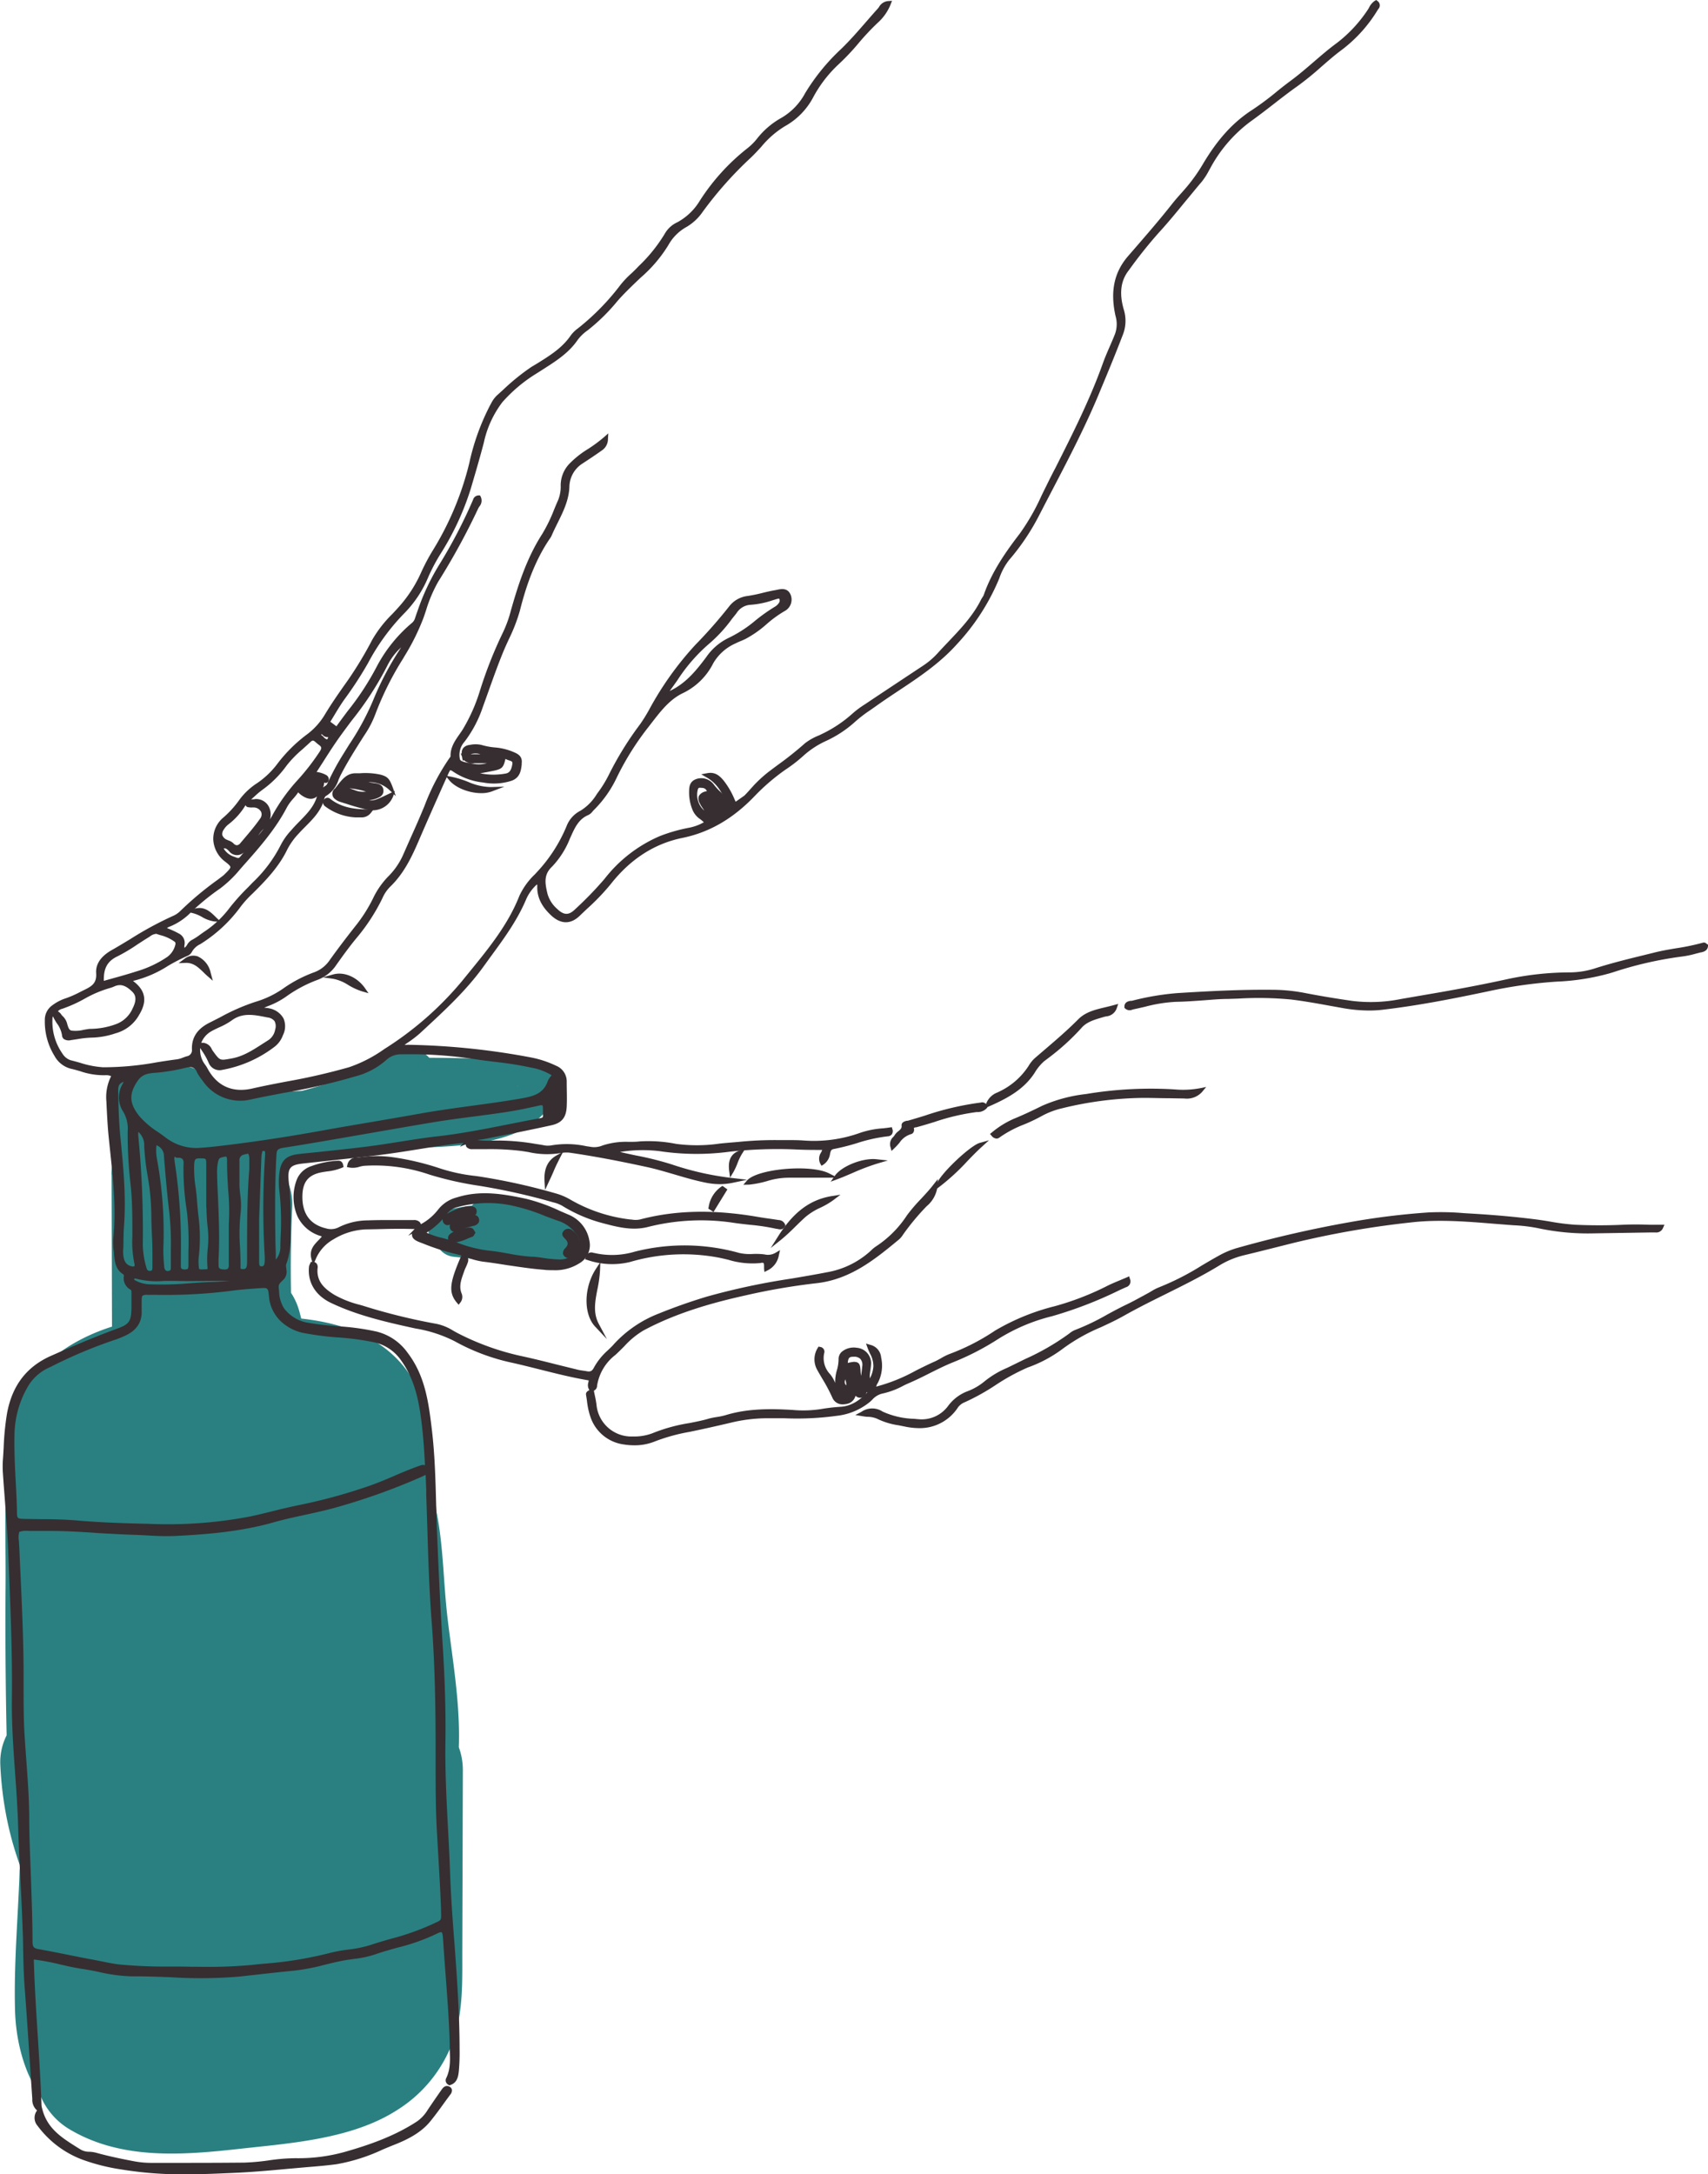 <svg id="Layer_1" data-name="Layer 1" xmlns="http://www.w3.org/2000/svg" viewBox="0 0 376.4 478.98"><defs><style>.cls-1{fill:#2a8080;}.cls-2{fill:#372e31;}</style></defs><title>mask-use1</title><path class="cls-1" d="M24.59,258.77l.15,54.43,29.46-4c-1.8-5.75-3.15-11.53-8.08-15.45-6.06-4.82-13.57-3.84-20.48-1.79-11,3.25-21.15,10.55-23.14,22.54C.64,325.75,1.32,337.74,1.23,349.1Q1.1,366.56,1.5,384c.17,7.84,6.78,15.37,15,15a15.31,15.31,0,0,0,15-15c.36-9.91.72-19.83,1.44-29.72.35-4.78.8-9.55,1.33-14.32.21-1.89.41-3.35.74-5.51q.29-1.9.62-3.79.6-2.59-.1,0l-5.38,5.38,1-.66-20.52-5.38a58.19,58.19,0,0,1,5.64,13.28c1.68,5.35,3,10.81,4.22,16.27,2.49,11,4.76,22,8.91,32.5,2.77,7,8.54,11.81,16.46,10.74s12.06-7.2,13-14.73c3.37-26.85,7.12-53.54,11.26-80.39l-29.46-4,1.68,18.83h30A242.06,242.06,0,0,0,66,289c-4.32-16-30.31-13.24-29.46,4q0,3.93.64-1.14l27.42,3.58c-1.34-8.94-1.25-20.07-.23-29.87h-30a327.35,327.35,0,0,0,3.82,63.88c1.47,9.57,14.55,13.65,22,9,5.8-3.63,8.82-8.84,10.84-15.26.27-.86.53-1.74.78-2.61l.35-1a5,5,0,0,1-2.38,3.49,7.68,7.68,0,0,1-5.7,3.14h1.36c2,.44,4.63-.41,6.51-1.15,8.1-3.2,15.2-13.4,9-22-3.23-4.48-6.59-8.06-11.45-10.82l-7.57,28,2.56.12c1.59.06,1.25.26-.09-.08.82.21,1.68.41,2.51.57,2.51.5.15-.08-.7-.6-1.51-.95,1.67,2.4-.68-1.23-2.5-3.87-.47.49-.65-.48s.19,2.15.23,2.51q.19,2,.37,3.92,1.55,16.67,2.6,33.38,2.08,32.93,2.21,65.94l28-7.57c-11-25.6-13.55-56.82-23.68-83.86-2.84-7.58-10.14-12.76-18.45-10.48s-12.2,10.51-10.48,18.45a381.07,381.07,0,0,1,8.69,79.18l19-14.46c2.77,1-.58-.44-1.12-.79,2.52,1.67-.43-.66-.85-1.07-1.9-1.85.35.71-.49-.66-.6-1-1.22-1.93-1.77-2.92-.68-1.22-1.25-2.49-1.89-3.73-2-4,.95,2.57-.7-1.56-1.08-2.7-2.12-5.42-3.22-8.12a288.93,288.93,0,0,0-19.3-39c-6.34-10.6-24.56-9.35-27.42,3.58-2.5,11.35-3,22.87-2.94,34.44,0,10.37.21,20.87-1.85,30.2l27.42-3.58c-5.88-7.78-8.81-15.43-9.17-23.56-.35-7.83-6.65-15.37-15-15-7.83.35-15.37,6.6-15,15,.62,13.89,4.83,27.54,13.27,38.7,3.75,5,8.41,8,14.95,7.16,5.6-.75,11.2-5,12.47-10.74,2.5-11.35,3-22.87,2.93-34.44,0-10.37-.2-20.87,1.86-30.2l-27.42,3.58A276.59,276.59,0,0,1,37.3,402.08c5.72,14.3,12.79,26.82,28,32.33,9.26,3.35,19-5.33,19-14.46a424,424,0,0,0-9.76-87.15l-28.93,8c11.14,29.76,14.1,61.7,26.7,91,2.57,6,11.12,8.49,16.94,6.89a15.28,15.28,0,0,0,11-14.46q-.19-38.9-3-77.73-.69-9.33-1.53-18.65c-.59-6.52-.52-13.74-2.83-19.9-5-13.23-18-17.32-31-17.78-15-.53-20.29,20.74-7.57,28q2.2,1.38.35,0,1.78,1.9.34.08l9-22q2.55.11.79.07-1,0-2,0a20.43,20.43,0,0,0-16.84,9.61,35.68,35.68,0,0,0-3.3,7.8c-.23.74-1.12,2.49-.95,3.13-.37-1.42,2.58-3.69,3.44-4.22l22,9a292.12,292.12,0,0,1-2.75-55.91c.34-7.85-7.14-15.35-15-15-8.82.4-14.13,6.61-15,15a148.9,148.9,0,0,0,1.31,37.84c.86,5.74,7.26,10,12.47,10.74,5.66.76,12.18-1.86,14.95-7.16a27.1,27.1,0,0,0,3.46-14l-29.46,4a198.48,198.48,0,0,1,5.26,25.56c1,7.76,6.21,15.39,15,15,7.53-.34,15.75-6.63,15-15l-1.68-18.83c-.67-7.51-5.2-13.68-13-14.73-6.66-.9-15.32,3.36-16.46,10.74q-6.79,44.09-12.33,88.37l29.46-4c-9-22.68-9.76-47.59-21.79-69.21-3.8-6.84-13.82-9.73-20.52-5.38S7.08,319.85,5.94,327.42c-1,6.7-1.85,13.42-2.46,20.17-1.1,12.11-1.54,24.27-2,36.41h30q-.49-22.29-.15-44.59.09-5.33.22-10.66c0-1.62.08-3.23.13-4.85q0-1.84.13-3.67l-.1.56a3.89,3.89,0,0,1-.89,1.21q-1.09,1.17.46-.44-1.77,1.3-.4.44a15.3,15.3,0,0,1,1.78-.94c-2.37,1.12.87-.14,1.62-.35l1.34-.35q3.93-.78-2.58-.35l-9-6.89c-1.4-2-.89-2.57,0,.18l1.22,3.9c5,15.85,29.51,13.37,29.46-4l-.15-54.43c0-7.85-6.88-15.36-15-15s-15,6.59-15,15Z"/><path class="cls-1" d="M9.13,401.86c-.7,10.87.05,21.69,1.05,32.52s1.7,22,8.09,31.12c4.65,6.62,13.12,9.71,20.52,5.38,6.81-4,9.75-13.66,5.38-20.52-7.17-11.28-8.6-24.44-9.86-37.75-.74-7.79-6.37-15.39-15-15a15.31,15.31,0,0,0-15,15c-.36,10-1.27,20.19-1,30.22.28,10.47,4.5,22.33,14.89,26.76l11.56-27.42A26.5,26.5,0,0,0,22.66,441c-6.25-.49-13.09,5-14.46,11a15.49,15.49,0,0,0,6.89,16.94c11.35,6.9,24.85,5.87,37.5,4.47,11.46-1.27,25-2.15,35-8.61a30,30,0,0,0,12.73-16.62c1.78-6,1.54-12.44,1.56-18.61L102,390c0-14.8-20.55-20.52-28-7.57-5.23,9.14-8.14,19.2-10.72,29.32-1.14,4.45-2.26,8.91-3.72,13.27-.42,1.27-.86,2.54-1.35,3.78.57-1.43-.18.42-.39.83A26.84,26.84,0,0,0,56,433.16q-.82,1.26,0,.25,3.2-3.85,9.42-2.71L72,434.55q-2.76-2.44.74,2.15l-.53-1.64c-.24-1.66-.86-3.34-1.19-5a8.84,8.84,0,0,1-.37-2.85c-.16-2-.34-4-.49-6.06-.61-7.88-1.3-15.91-4.13-23.35-5.29-13.93-23.81-14.47-28.93,0a191.12,191.12,0,0,0-6.75,23.64c-1.82,8.46-4.72,18.58-2.7,27.19,2.69,11.44,14.06,17.23,25.14,14.5,7.8-1.92,15.59-6,22.74-9.64,8.12-4.11,16.26-8.7,19.29-17.91,2.57-7.79,1.5-16.88,1.49-25l0-53.3-29.46,4a235,235,0,0,1,1.83,35.46c-.15,7.47,5.82,13.77,13,14.73,7.82,1.05,13.75-3.67,16.46-10.74,5.59-14.63,2-31,.43-44.77-1.64-14.55-.23-29.24-11.28-40.62-5.65-5.81-15.54-5.67-21.21,0a15.22,15.22,0,0,0,0,21.21c2.83,2.91-.38-1.08.63.86.64,1.22-.12-1.54.28,1,.05.33.8,4,.54,2.29s.15,2.1.17,2.45c.37,5.51.6,11,1.32,16.46,1.52,11.5,4.2,22.66.18,33.17l29.46,4a271.24,271.24,0,0,0-2.9-43.44c-1-7.35-9.91-11.62-16.46-10.74a15,15,0,0,0-13,14.73l0,39.48v19.74c0,3.12,0,6.24,0,9.36,0,2.46,0,.43,1-1.1.79-1.26,2.94-2.59.68-1.29a163.36,163.36,0,0,1-15.75,7.95c-1.9.84-3.76,1.26-6.07,2.38-6.32,3.09,12.75,5.79,10.85,9.5,0,0,.21-2.85.16-2.45,1.35-11.2,4.88-23.9,8.84-35.1H37.09c4,10.43,2.79,20.38,5,32.26,1.21,6.5,3.6,13.32,8.7,17.73a18.85,18.85,0,0,0,24.34.48c9.06-7.07,12.81-20.37,15.67-31,2.72-10.15,4.69-19.91,9.13-27.67L72,390l-.09,30.89c0,5.05.07,10.12-.05,15.17q0,1.66-.14,3.32.27-1.9-.32.84a2.53,2.53,0,0,1,1-1.51q-1.87,1.76.05.2a20.29,20.29,0,0,1-2.32,1.31q2.26-.91-.23,0c-1.79.45-3.55,1-5.36,1.35-4.49.92-8,1.42-11.93,1.86-4.74.52-9.53,1-14.3,1.06-.67,0-6.11-.34-4.2,0a23.2,23.2,0,0,1-3.12-.81q1.7.69-.74-.6l-7.57,28-.86.14c6.93,2.53,15.11-2.27,17.7-8.68,2.5-6.21.82-15.76-6.14-18.73-2.3-1-.36.41.39,1.3q-1.11-2-.41-.6.71,1.64-.15-1.16c0,1.68.12-1.73.13-2.17,0-1.88.11-3.76.18-5.63l.82-22.81h-30c1.74,18.31,3.86,37,14,52.89l25.9-15.14a20,20,0,0,1-1.72-2.66q.55,1.82-.31-.79a41.74,41.74,0,0,1-1.4-6.27c.33,2.31-.21-2.5-.21-2.44q-.37-3.82-.71-7.64a190.43,190.43,0,0,1-.71-28.7c.5-7.85-7.26-15.35-15-15-8.56.38-14.46,6.6-15,15Z"/><path class="cls-1" d="M100,275.46a33,33,0,0,1,11.26-1c5.23.38,5.87-7.38,1.2-8.84l-4-1.24-1.2,8.84c4.54.12,10.67.47,14.2,3.69l2-7.52c-7.4,1.22-15.95-.8-23.36-1.51-5.76-.55-5.72,8.45,0,9,8.44.81,17.33,2.57,25.75,1.19,3.34-.55,4.32-5.39,2-7.52-5.49-5-13.36-6.13-20.56-6.33-5.19-.14-5.95,7.35-1.2,8.84l4,1.24,1.2-8.84a40.56,40.56,0,0,0-13.65,1.36C92,268.29,94.38,277,100,275.46Z"/><path class="cls-1" d="M44.54,257c9.51-2.94,19-5.79,29.06-5.77l-1.2-8.84a61.71,61.71,0,0,0-18.78,7.77,4.54,4.54,0,0,0,2.27,8.39c4.85.24,9.27-2.42,13.91-3.52A91.21,91.21,0,0,1,86,253.08c9.35-.5,20.13,0,28.82-4,5.14-2.39,13.6-11.87,4.14-15.06-4.59-1.55-10.67-.77-15.46-.87q-9.36-.2-18.72-.13l1.2,8.84,6.52-1.44c5-1.09,3.86-9-1.2-8.84s-8.8,2.63-13.23,4.68a68.62,68.62,0,0,1-15.4,4.92,67.59,67.59,0,0,1-15.21,1.22c-.56,0-7-1-7.31-.72l1.41,2.67q-3.05.15-1.45,1.45c.16.78,2.23,2.67,2.67,3.19,3.18,3.81,8.2-.44,7.52-4.38a12,12,0,0,0-7.85-9.34c-5-1.67-8.58,1.5-13.36,1.58-2.24,0-4.76,2-4.5,4.5l1,9.27c.38,3.62,3.48,5.3,6.77,3.89,11.53-4.95,24.7-4.69,37-5.34,13.21-.69,26.42-1.28,39.65-1.43,5.79-.06,5.8-9.06,0-9-14.52.16-29,.86-43.52,1.63-12.89.69-25.66,1.21-37.68,6.36l6.77,3.89-1-9.27-4.5,4.5c4-.06,11.5-4.84,12.53,1.16l7.52-4.38c-2.17-2.6-4.63-7-8.42-7.17-2.65-.13-5.25,1.86-6.78,3.86a7,7,0,0,0-.55,8.23c1.83,2.62,4.95,3,7.89,3.38a74.05,74.05,0,0,0,24.62-1.25,75,75,0,0,0,12.44-3.81c4-1.62,8.61-5.19,13-5.3l-1.2-8.84-6.52,1.44c-5,1.1-3.83,8.87,1.2,8.84q8.38,0,16.75.09c4.5.08,11.36-.94,15.49.77l-2.69-2.07c-1.34-2,1-1.92-1.49-.89-1.24.52-2.29,1.26-3.58,1.69a36.75,36.75,0,0,1-7.38,1.46c-5.27.62-10.58.76-15.87,1a132.19,132.19,0,0,0-14.29,1.41,57.54,57.54,0,0,0-7.62,1.74c-2.67.82-5.31,2.43-8.16,2.29l2.27,8.39A54.06,54.06,0,0,1,74.8,251c5-1.16,3.83-8.82-1.2-8.84-10.85,0-21.18,2.91-31.45,6.09C36.63,250,39,258.69,44.54,257Z"/><path class="cls-2" d="M12,223.27c-.77,0-.91.55-.94,1.18a12.65,12.65,0,0,0,2.29,7.94,3.87,3.87,0,0,0,2.11,1.66c2.4.57,4.7,1.47,7.24,1.55,5.58.16,11-1.05,16.45-1.77a16.27,16.27,0,0,0,2.12-.67,1.84,1.84,0,0,0,1.5-2c-.1-2.79,1.45-4.39,3.77-5.55,3.25-1.61,6.38-3.45,9.9-4.49A21.51,21.51,0,0,0,62.89,218a28.27,28.27,0,0,1,6.59-3.4,7.57,7.57,0,0,0,3.61-2.87c1.78-2.48,3.64-4.91,5.52-7.32a33.9,33.9,0,0,0,4-6.25A17.56,17.56,0,0,1,86,193.31a16,16,0,0,0,3.32-4.89c1.39-3.17,2.83-6.33,4.19-9.52,1.7-4,3.3-8.07,5.94-11.59.15-.19.35-.43.34-.64-.08-2.36,1.47-4,2.61-5.75a38.16,38.16,0,0,0,3.73-8.35,93.73,93.73,0,0,1,5.17-13.12,30.53,30.53,0,0,0,2-5.61c1.6-5.56,3.44-11,6.62-15.93a55,55,0,0,0,3.58-7.61,8.38,8.38,0,0,0,.58-3.4,6.43,6.43,0,0,1,1.68-4.29c2.09-2.34,5-3.55,7.74-6a2.52,2.52,0,0,1-1.25,2.26c-1.34,1-2.73,1.85-4.09,2.79a6.74,6.74,0,0,0-3.16,5.57c-.17,3.93-2.43,7.13-3.9,10.6a2.47,2.47,0,0,1-.25.43c-3.38,4.9-5.29,10.42-6.75,16.13-.81,3.14-2.39,6-3.62,8.93-1.67,4-3,8.2-4.55,12.3a26.06,26.06,0,0,1-3.93,7.41,4.81,4.81,0,0,0-1.09,4.37c.31.93,2.1,1,3.28,1.29,1.79.39,3.48-.2,5.17-.62l0-.48c-1.6,0-3.2,0-4.81,0-.95,0-1.84,0-2.25-1.08a25.63,25.63,0,0,0,6.16-.19c-2.07-.56-4.17-1.84-6.13.23-.25-1.21,0-1.79,1.2-2a5.5,5.5,0,0,1,2.46,0c2.13.7,4.43.46,6.51,1.35,1,.43,2.15.71,2,2.12s-.21,2.81-1.89,3.45a12.19,12.19,0,0,1-6.12.37,14,14,0,0,1-6.2-2.34c-1.14-.81-1.39-.33-1.75.48-2.19,4.89-4.4,9.77-6.51,14.68-1.61,3.74-3.32,7.38-6.33,10.24a8.72,8.72,0,0,0-1.78,2.67,42.39,42.39,0,0,1-5.67,8.69c-1.56,1.92-3,3.93-4.46,5.95a8.06,8.06,0,0,1-3.8,3,29.78,29.78,0,0,0-7.18,3.85,28.93,28.93,0,0,1-5.58,2.72c.56.76,1.38.55,2,.72,2.77.72,3.77,2.61,2.67,5.24a5.1,5.1,0,0,1-1.54,2.22,26.38,26.38,0,0,1-11.39,5.1A2.08,2.08,0,0,1,46.42,234a25.55,25.55,0,0,0-2.15-3.75c1.45-.27,1.77.92,2.25,1.57,1.78,2.45,1.71,2.35,4.55,1.86,3.23-.56,5.71-2.49,8.36-4.13a4,4,0,0,0,1.7-2.65c.39-1.86-.17-2.88-2.06-3.25-2.81-.55-5.64-1.24-8.32.75a39.11,39.11,0,0,1-4.37,2.31,5.34,5.34,0,0,0-2.11,7.42c.27.51.68.94.95,1.45,2.26,4.25,6,5.74,10.4,4.73,7.13-1.61,14.41-2.6,21.43-4.72a30.36,30.36,0,0,0,7.88-4A73.09,73.09,0,0,0,102,216.62c4.79-6,10-11.74,12.82-19a16.65,16.65,0,0,1,3.67-5,34.41,34.41,0,0,0,6.72-10.33,5.89,5.89,0,0,1,2.87-3.22c1.72-.87,2.83-2.51,3.94-4a26.58,26.58,0,0,0,2.59-4.22,71.09,71.09,0,0,1,6.77-10.93,36.88,36.88,0,0,0,2-3.15,70,70,0,0,1,10.17-14.28,106.42,106.42,0,0,0,7.48-8.5,5.46,5.46,0,0,1,3.76-2.13c2-.27,4-.93,6-1.27,1-.17,2.27-.68,2.85.64a2.35,2.35,0,0,1-1,3c-3.14,1.7-5.42,4.58-8.64,6.14-.74.36-1.52.65-2.26,1a11.13,11.13,0,0,0-5.06,4.56,14.12,14.12,0,0,1-6.38,6.33c-3.38,1.59-5.54,4.66-7.74,7.51a62.15,62.15,0,0,0-7.11,11.3,24.61,24.61,0,0,1-5,7.06c-.35.35-.65.84-1.07,1-2.45,1-3.31,3.25-4.32,5.43a18.74,18.74,0,0,1-3.83,6c-2.13,2-1.71,4.2-1.18,6.53a7.2,7.2,0,0,0,2.21,3.51c1.64,1.59,3.05,1.74,4.73.15a79.42,79.42,0,0,0,6.54-6.75,30.58,30.58,0,0,1,12-9.28,36.55,36.55,0,0,1,6.17-1.77,10.49,10.49,0,0,0,4.05-1.6c-.78-1.14-2.22-1.53-2.75-2.94a9.6,9.6,0,0,1-.75-3.56c0-1.09,0-2.2,1.27-2.68a2.9,2.9,0,0,1,3.3,1.08c1.23,1.7,3.29,2.81,3.49,5.14a2.06,2.06,0,0,0,1.73-1.07l-.06,0c1.88-.82,3.06-2.48,4.42-3.88a28.53,28.53,0,0,1,3.1-2.84c2.75-2.1,5.61-4.07,8.18-6.42a14.74,14.74,0,0,1,3.62-2.13,28.94,28.94,0,0,0,7-4.66,20.81,20.81,0,0,1,2.58-1.92q6.38-4.27,12.79-8.5a17.66,17.66,0,0,0,3.38-2.89c3.43-3.79,7.3-7.22,9.63-11.9a10,10,0,0,0,.61-1.07c1.73-5,4.67-9.23,7.86-13.37,2.48-3.22,4.09-7,5.9-10.58,4.44-8.84,9.14-17.56,12.47-26.92.8-2.25,1.87-4.4,2.74-6.63a6.94,6.94,0,0,0,.11-4.22c-1-4.53-.7-8.84,2.67-12.74s6.61-7.58,9.72-11.53c.82-1,1.71-2,2.58-3a37.65,37.65,0,0,0,4.21-5.79c2.75-4.65,6-8.79,10.72-11.78,3-1.91,5.63-4.32,8.49-6.43,3.52-2.6,6.64-5.69,10.14-8.32a30.54,30.54,0,0,0,6.9-7.4c.45-.67.76-1.47,1.51-1.88.64.51.2.9,0,1.29a30.82,30.82,0,0,1-7.93,8.77c-3.32,2.46-6.19,5.46-9.57,7.85-3.57,2.52-6.91,5.34-10.48,7.88a31.85,31.85,0,0,0-9,10.43,18.28,18.28,0,0,1-1.85,2.92c-3.17,3.69-6.11,7.58-9.41,11.17a104.9,104.9,0,0,0-6.78,8.51c-2.06,2.76-1.89,6-1,9a7.87,7.87,0,0,1-.3,5.28c-1.63,4.23-3.37,8.42-5.11,12.61-3.83,9.23-8.63,18-13.2,26.86A49.83,49.83,0,0,1,222,123a14.89,14.89,0,0,0-2.31,4.36,48.24,48.24,0,0,1-9.21,14.24c-5.13,5.73-11.77,9.26-17.85,13.63a42.78,42.78,0,0,0-4.73,3.58,24.75,24.75,0,0,1-6.22,4,19.91,19.91,0,0,0-4.94,3.26,31.84,31.84,0,0,1-3.9,3,46.46,46.46,0,0,0-6.93,6,29.93,29.93,0,0,1-15.62,9c-6.67,1.37-11.92,5.07-16.09,10.39a70.53,70.53,0,0,1-6.76,6.89c-1.87,1.81-3.75,1.66-5.66-.14A7.58,7.58,0,0,1,119,195.2a.84.84,0,0,0-.63-.93,10,10,0,0,0-2.81,3.77c-2.28,5.39-5.89,9.88-9.27,14.58-4,5.57-9,10.08-14,14.67a47,47,0,0,1-4.08,3,3.13,3.13,0,0,0,2,.41A159.2,159.2,0,0,1,117,233.52a22,22,0,0,1,5.38,1.78,3.21,3.21,0,0,1,2.06,3.07c0,1.82.1,3.64,0,5.45-.09,2.16-.86,3.19-3,3.66-4.75,1.06-9.53,2-14.3,2.94a16.71,16.71,0,0,0-3.82.86l.06-.07c-6.75.61-13.38,2-20.1,2.83-5.5.65-11,1.24-16.5,1.83-3.13.34-3.92,1.21-3.6,4.52a69.34,69.34,0,0,1,.44,8.16c-.07,3.28.31,6.62-1,9.78a3.67,3.67,0,0,0,0,1.46,2.07,2.07,0,0,1-.37,1.65c-.66.69-1.48,1.16-1.33,2.43.2,1.65.24,3.29,1.27,4.7a8.79,8.79,0,0,0,6,3.43c4.87.87,9.86.7,14.68,1.89a11.38,11.38,0,0,1,6.54,4.49c3.83,5,4.54,10.85,5.25,16.78.9,7.56.81,15.17,1.13,22.76.34,8.17.71,16.34,1.23,24.5.46,7.17.72,14.36.61,21.55-.14,9.59.69,19.15,1,28.73.46,12.8,2,25.54,2,38.36a49.29,49.29,0,0,1-.16,5.2c-.11,1.06-.25,2.29-1.55,2.68-.36-.26-.43-.54-.33-.75,1.25-2.5.89-5.18.82-7.8-.2-7.76-1-15.49-1.48-23.24-.12-1.95-.53-2.3-2.26-1.41-4.23,2.18-8.92,2.91-13.34,4.48a33.71,33.71,0,0,1-6.05,1.14c-3.91.61-7.65,2-11.61,2.37s-8.19.89-12.29,1.33c-7.83.84-15.67-.14-23.5-.06-3.71,0-7.32-1.07-11-1.61s-7.18-1.76-11.15-2.1c.29,11.18,1.38,22.25,1.73,33.39a2.6,2.6,0,0,1-1-2.33c-.56-8.16-1.06-16.32-1.68-24.48-.34-4.46-.31-8.92-.46-13.37-.26-7.35-.76-14.69-1-22C4.25,393,3,383.68,3.14,374.26c.13-10.58-.38-21.15-.77-31.71-.22-6-.81-12-1.21-18a21.38,21.38,0,0,1,0-3A94.15,94.15,0,0,1,2,311.43c1-5.65,3.91-9.94,9.48-12.39,4.69-2.06,9.36-4.12,14.18-5.85,3.2-1.15,3.71-1.91,3.76-5.25,0-1,0-2,0-3,0-.49,0-1-.46-1.32a2.34,2.34,0,0,1-1.21-2.5.85.85,0,0,0-.37-.86c-1.94-1.23-1.57-3.32-1.85-5.13a12.24,12.24,0,0,1,0-3c.67-7.38-.38-14.66-1.1-22-.25-2.54-.36-5.1-.49-7.66a9.49,9.49,0,0,1,1.24-5.68,3,3,0,0,0-2-.53c-2.63.18-5-.89-7.51-1.44a5.24,5.24,0,0,1-3.2-2.57,13.83,13.83,0,0,1-2-7.54,3.41,3.41,0,0,1,1.46-2.94,9.65,9.65,0,0,1,2.84-1.48,32.71,32.71,0,0,0,4.05-1.83c1.83-.88,3.11-1.7,2.95-4.21-.13-2,1.24-3.5,3.18-4.6,4.45-2.52,8.66-5.45,13.39-7.48A5.83,5.83,0,0,0,40.11,201a82,82,0,0,1,9.35-7.73,6.3,6.3,0,0,0,.54-.51c1.69-1.64,1.68-2-.12-3.37a5.6,5.6,0,0,1-.38-8.89,22,22,0,0,0,3.64-4A14.52,14.52,0,0,1,56.91,173a19.09,19.09,0,0,0,4.64-4.44,32.43,32.43,0,0,1,6.51-6.42A15.74,15.74,0,0,0,72,157.7c1.57-2.62,3.34-5.11,5.09-7.62a82.91,82.91,0,0,0,5.38-8.89c1.42-2.7,3.6-4.73,5.58-6.92a29.64,29.64,0,0,0,5.17-7.82,43.84,43.84,0,0,1,2.66-5A67.65,67.65,0,0,0,104,102.11a50.08,50.08,0,0,1,4.57-12.76,6.83,6.83,0,0,1,1.26-1.82,65,65,0,0,1,7.62-6.29c3.2-2,6.56-3.85,8.79-7.11a7.76,7.76,0,0,1,1.61-1.54A53.72,53.72,0,0,0,137.13,63a43.61,43.61,0,0,1,3.62-3.72c2.34-2.44,4.72-4.84,6.34-7.88a5.51,5.51,0,0,1,2.42-2.07,13.57,13.57,0,0,0,5.13-4.91A46.14,46.14,0,0,1,165.1,33a13,13,0,0,0,2.11-2.09,17.38,17.38,0,0,1,5.23-4.49,14.49,14.49,0,0,0,5.45-5.63,45.31,45.31,0,0,1,7.79-9.57c2.9-2.8,5.45-6,8.16-9,.5-.56.75-1.44,2-1.52a10.31,10.31,0,0,1-2.73,3.9c-3.19,2.9-5.62,6.5-8.85,9.36a28.39,28.39,0,0,0-5.53,7.28,15.27,15.27,0,0,1-6,6.12c-3.13,1.68-5.12,4.63-7.63,7a83.67,83.67,0,0,0-10.68,12A10.78,10.78,0,0,1,151,49.54a10.74,10.74,0,0,0-4.15,4.17c-1.72,3.11-4.32,5.42-6.82,7.81-1.49,1.43-3,2.86-4.33,4.42a42.18,42.18,0,0,1-6.53,6.41,9.9,9.9,0,0,0-2.31,2.23C124.57,78,121,79.79,117.73,82a33.58,33.58,0,0,0-7.33,6.23,23.55,23.55,0,0,0-4.19,9.12c-.9,3.43-1.89,6.83-2.9,10.23a60.46,60.46,0,0,1-6.56,14.09,41.39,41.39,0,0,0-2.7,5,25,25,0,0,1-5.46,8.2,47.19,47.19,0,0,0-7.82,10.79,79.92,79.92,0,0,1-5,7.68c-1.32,1.79-2.4,3.75-3.67,5.77L74,160.56c.17-.06.37-.08.45-.18,3.11-4.36,6.65-8.43,9-13.32a31.07,31.07,0,0,1,7.69-9.49,2.69,2.69,0,0,0,.77-1.21c.19-.55.37-1.09.57-1.64a49.58,49.58,0,0,1,4.6-9.84,112.55,112.55,0,0,0,7.57-14.46c.17-.38.26-.79.83-.78.51.92-.26,1.52-.58,2.22a153.54,153.54,0,0,1-8.78,16.06,41,41,0,0,0-3.27,8,48.5,48.5,0,0,1-4.17,8.4c-2.42,4.12-4.89,8.23-6.44,12.8a21.94,21.94,0,0,1-2.4,4.6c-1.8,2.86-3.62,5.69-5.18,8.71-.8,1.54-1.24,3.58-3.11,4.5a1.31,1.31,0,0,0-.54.81c-.79,3.26-3.42,5.18-5.5,7.49a15.46,15.46,0,0,0-2.61,3.6c-1.78,3.73-4.56,6.66-7.45,9.5a24.78,24.78,0,0,0-2.83,3.11,31,31,0,0,1-8.24,7.78c-1,.63-2,1.1-2.55,2.26a1.44,1.44,0,0,1-.74.61c-4.24,1.79-7.83,5-12.6,5.62.14.33.16.53.27.61,2.74,1.93,3.23,4,1.49,6.92a8,8,0,0,1-4.67,3.84,18.26,18.26,0,0,1-5.09,1,35.91,35.91,0,0,0-4.91.56c-.62.08-1.34.11-1.4-.59-.16-1.92-1.71-3.15-2.23-4.87.88-.21,1,.64,1.52,1,1.13.87.7,3,2.19,3.3,1.3.27,2.76-.22,4.15-.37h.25a17.15,17.15,0,0,0,5.57-1.07,7,7,0,0,0,4.07-3.76c.68-1.36,1.1-2.94-.12-4.17s-2.63-2.21-4.54-1.37a5.87,5.87,0,0,1-.93.34c-3.8.95-6.91,3.49-10.63,4.63A2,2,0,0,0,12,223.27Zm42.81-46.6c2.25-.29,3.49.11,4,1.42a3.37,3.37,0,0,1-1,4,10,10,0,0,0-1.66,2.13,13.64,13.64,0,0,1-2.41,2.8c-1,.88-1.9,1.23-3,.09a1.55,1.55,0,0,0-2.17-.46c.51,1.47,1.63,2,2.88,2.54.77.33,1.23.49,1.8-.22,2.5-3.05,5.37-5.81,7.26-9.35a39.56,39.56,0,0,1,5.34-7.4,50.52,50.52,0,0,0,5-6.44c.66-1.05.43-1.53-.46-2.18s-1.31-1.54-2.44-.45c-1.77,1.71-3.77,3.19-5.25,5.2a22.78,22.78,0,0,1-5.24,5.2,30.46,30.46,0,0,0-2.44,2.08c-.33.29-.52.63-.19,1a1.21,1.21,0,0,0-1.41.74,14.59,14.59,0,0,1-3.49,3.8,5,5,0,0,0-1.15,1.28c-.74,1.27-.36,2.29,1,2.94a4.32,4.32,0,0,1,1.29.68,1.36,1.36,0,0,0,2.3-.1c1.48-1.75,3-3.49,4.33-5.36,1-1.44.22-3-1.55-3.26-.48-.08-1,0-1.45-.12C54.59,177.25,54.68,176.87,54.84,176.67Zm10.92-3.3c-.68,1.63-2.16,2.7-3,4.23-2.47,4.74-5.94,8.72-9.46,12.66a31.21,31.21,0,0,1-5.08,5.05,51.77,51.77,0,0,0-7,5.85,13.25,13.25,0,0,1-3.71,2.43c-.5.25-1.15.28-1.45,1.14a19.6,19.6,0,0,1,3.3,1.45c1.4.78.54,2.19.84,3.26,1.39-.08,1.39-1.47,2.27-1.94s1.77-1.21,2.68-1.78a23.07,23.07,0,0,0,5.94-5.57,63.39,63.39,0,0,1,5-5.48,30.47,30.47,0,0,0,6.2-8.29A14.94,14.94,0,0,1,64.73,183c2.08-2.41,4.81-4.35,5.66-7.67a3,3,0,0,1,1.24-1.51c.32-.24.69-.4.87-.83a55.58,55.58,0,0,1,3.59-6.64c2.41-3.93,5-7.72,6.67-12.11a65.18,65.18,0,0,1,5.76-10.92,9.35,9.35,0,0,0,1.61-3.22c-1.77,2-4,3.62-5.15,6.12-2.64,5.67-6.64,10.42-10.27,15.43-2,2.82-3.87,5.81-5.88,8.84a6.26,6.26,0,0,1,2.81.76c.35.21.36.75.08.74-1,0-.69.74-1,1.22a5.78,5.78,0,0,1-1.52,2c-.95.56-2.07-.12-2.93-.8a3.11,3.11,0,0,1-.59-1.06l2.8-.46c-.78-.6-1.43-1.09-2,0A1,1,0,0,1,65.77,173.37ZM42.12,433.85A121.52,121.52,0,0,0,55,433.41c5.9-.63,11.82-1,17.56-2.65,3-.86,6.24-.78,9.2-1.77,4.44-1.49,9.07-2.4,13.35-4.45,2.81-1.35,2.62-.69,2.5-3.93-.19-5.45-.56-10.88-.86-16.32-.34-6.26-.28-12.55-.3-18.83,0-9.5-.16-19-.89-28.48-.71-9.23-.84-18.48-1.18-27.72a164.23,164.23,0,0,0-1.27-17.77,27,27,0,0,0-4.32-12,10.26,10.26,0,0,0-6.61-4.3c-4.84-1.08-9.84-.92-14.71-1.89a9.69,9.69,0,0,1-5.4-2.66,8,8,0,0,1-2.34-5c-.23-2.4-.28-2.42-2.7-2.26-2,.13-4,.27-5.91.53a111.1,111.1,0,0,1-17,.91c-3.45-.08-3.4-.29-3.38,3.07,0,.33-.06.66-.05,1,.08,2.49-1.26,4-3.4,5a18.38,18.38,0,0,1-2.06.83,104.26,104.26,0,0,0-14.33,6A11.16,11.16,0,0,0,6,304.78a22.14,22.14,0,0,0-3.31,11.48c-.12,5.55.41,11.06.54,16.58,0,2.07.27,2.26,2.32,2.31,3.88.09,7.74,0,11.63.36,5.17.45,10.38.6,15.58.72a99,99,0,0,0,22.17-1.57c3.87-.79,7.67-1.94,11.54-2.67a116.47,116.47,0,0,0,13.34-3.57c3.84-1.2,7.52-2.91,11.28-4.4.61-.24,1.23-.47,1.85-.68a.68.68,0,0,1,.87.26c.23.46-.06.76-.48.95-.23.1-.44.23-.67.32a142.79,142.79,0,0,1-19.77,7c-4.22,1.11-8.54,1.81-12.73,3-7.12,2-14.41,2.64-21.74,2.93-3,.12-5.94-.17-8.9-.26-7.26-.22-14.5-1-21.78-.76-4.77.16-4.19-.52-4,4.35.41,9.57,1,19.13.94,28.72,0,3.55-.05,7.11.12,10.66.32,6.51,1.06,13,1.11,19.53.08,9.25.7,18.49.73,27.74,0,1.28.34,1.91,1.71,2.15,4.05.7,8.07,1.6,12.12,2.34,1.94.35,3.85.83,5.83,1C31.35,433.9,36.38,433.73,42.12,433.85Zm80.15-197.09a12.46,12.46,0,0,0-5.15-2.06c-3.86-.86-7.8-1.21-11.71-1.76a95,95,0,0,0-17-1.18,5.15,5.15,0,0,0-3.62,1.34,15.93,15.93,0,0,1-6.71,3.55c-7.48,2.34-15.24,3.41-22.87,5a9.42,9.42,0,0,1-10.19-3.88A11.2,11.2,0,0,1,43.82,236c-.66-1.41-1.74-1.57-3.06-1.23a43,43,0,0,1-6.56,1.09c-1.56.16-3.1.26-4.32,2.06-2.14,3.17-1.78,5.53.42,8.29,1.62,2,3.88,3.28,5.9,4.82a11.5,11.5,0,0,0,8.1,2.34c1.73-.11,3.44-.3,5.16-.51,7.19-.86,14.35-2,21.47-3.25s14.43-2.46,21.64-3.75c7.53-1.35,15.16-2.09,22.7-3.41,2.72-.48,4.9-1.25,5.9-4.05A8.07,8.07,0,0,1,122.28,236.76ZM60.35,278.6a4.54,4.54,0,0,0,2-4.1,75.19,75.19,0,0,0-.2-12.13,16.15,16.15,0,0,1,0-4c.27-2.4,1.27-3.35,3.61-3.65,1.63-.21,3.28-.33,4.91-.52,3.93-.44,7.86-.82,11.78-1.34,4.65-.63,9.27-1.53,13.93-2,7.71-.86,15.25-2.64,22.86-4,.7-.13,1-.38,1-1.1,0-.49,0-1,0-1.49,0-1.06-.31-1.46-1.49-1.18-2.56.59-5.15,1.11-7.75,1.5-5.13.77-10.3,1.3-15.42,2.15-11,1.84-22.05,3.88-33.1,5.68-1.5.25-1.89.71-2,2.09-.34,5.94-.34,11.89-.24,17.84C60.22,274.29,60.28,276.23,60.35,278.6ZM28.24,237.44c-2.31.77-2.73,1.17-2.69,3.25.06,3.3.16,6.6.48,9.88.64,6.49,1.29,13,.8,19.5-.13,1.72-.11,3.46-.18,5.19-.1,2.33.5,3.66,1.92,4.14,1.2.4,1.82,0,1.52-1.27a28.56,28.56,0,0,1-.4-6.9c0-3.47-.06-6.93-.4-10.38a93.38,93.38,0,0,1-.63-11.6,7.82,7.82,0,0,0-1.14-4.69,5.23,5.23,0,0,1-.19-5.21C27.55,238.8,27.82,238.3,28.24,237.44Zm118.25-84.2c4.46-1.62,7-4.85,9.53-8.16a11.82,11.82,0,0,1,4.62-4c3.95-1.69,6.8-4.92,10.45-7a3.13,3.13,0,0,0,.89-.85,1.36,1.36,0,0,0,.19-1.41c-.28-.56-.86-.41-1.31-.28a22.19,22.19,0,0,1-5.54,1.25,4.38,4.38,0,0,0-3.43,2c-1.85,2.31-3.63,4.81-5.92,6.61-3.81,3-6.19,7-9,10.77A6.72,6.72,0,0,0,146.49,153.23Zm-124,63.5c2.82-.81,5.37-1.45,7.86-2.27a24.71,24.71,0,0,0,6.89-3.24,5.18,5.18,0,0,0,1.92-2.76,1.2,1.2,0,0,0-.25-1.37,11.46,11.46,0,0,0-4-1.79c-1-.32-1.73.39-2.48.84-2.25,1.36-4.37,3-6.72,4.11C22.86,211.59,22.31,213.77,22.45,216.73ZM51,269.67c.38-4-.42-8.9-.37-13.84,0-1.61-.4-1.79-2-1.34a1.4,1.4,0,0,0-1,1.2,11.52,11.52,0,0,0-.23,3.2c.17,6.1.65,12.19.31,18.3,0,.49,0,1,.05,1.48,0,1.23.8,1.43,1.84,1.43s1.43-.51,1.41-1.53C51,275.94,51,273.3,51,269.67ZM30,248.41c0,.81,0,1.31,0,1.79a217.65,217.65,0,0,1,1,24,19.49,19.49,0,0,0,.8,5.12c.18.72.51,1.21,1.34,1.15s1-.71,1-1.41c0-2.07.07-4.14-.07-6.19-.25-3.71-.05-7.44-.56-11.13a87.69,87.69,0,0,1-1.18-9.31A4.49,4.49,0,0,0,30,248.41Zm16,17.29c0-3.56,0-6.45,0-9.35,0-1.48-.29-1.7-1.73-1.72s-1.83.28-1.93,1.86c-.17,2.66.44,5.26.62,7.89.28,4,1,8,.43,12.1a11.11,11.11,0,0,0,0,2.72c.11,1.09,1,.85,1.73.89s1.17-.14,1.09-1c-.29-2.89.49-5.76.11-8.66C46.17,268.68,46.14,266.85,46.07,265.7Zm9.42-8.17q0-1,0-2c0-.17,0-.33,0-.5-.1-1.43-.53-1.7-1.88-1.25a1.68,1.68,0,0,0-1.33,1.81c0,1.73,0,3.47,0,5.2,0,2.06.55,4.11.26,6.17-.55,4,0,7.91,0,11.87,0,.48-.07,1.06.61,1.15s1.36,0,1.65-.73a3.56,3.56,0,0,0,.18-1.21C55,271.22,55,264.37,55.49,257.53Zm-21.43-5.91a10.88,10.88,0,0,0,0,3.68A90.54,90.54,0,0,1,35.47,275a34.28,34.28,0,0,0,.18,3.94c.08.86.33,1.67,1.49,1.53s1-1,1-1.68c-.07-3.95.17-7.9-.31-11.85s-.84-8.18-1.17-12.27A3.13,3.13,0,0,0,34.07,251.63Zm4.08,2.87a1.84,1.84,0,0,0-.09,1.39,116.62,116.62,0,0,1,1.37,20.43c0,.82,0,1.65,0,2.47,0,1.16.63,1.36,1.59,1.3s1.07-.82,1.07-1.59a90.16,90.16,0,0,0-.24-11.1A63.13,63.13,0,0,1,41,256.32c.07-1.27-.45-1.85-1.7-1.84C39,254.48,38.57,254.12,38.15,254.5Zm18.46,13.85c0,3.86,0,6.83,0,9.8,0,.68.12,1.36,1.05,1.35s1.08-.64,1.16-1.32a11.2,11.2,0,0,0,0-1.73,176.28,176.28,0,0,1,.09-21.75,5.64,5.64,0,0,0,0-1,.66.66,0,0,0-.67-.59c-.33,0-.72,0-.85.35a5.08,5.08,0,0,0-.28,1.43C56.91,259.68,56.75,264.46,56.61,268.35Zm4.82,12c-.27-.07-.44-.18-.57-.14a44.1,44.1,0,0,1-12.21,1.58c-3.3.05-6.61.12-9.91,0-3-.07-5.94.46-8.85-.48-.3-.1-.68-.14-.83.27a.69.69,0,0,0,.31.85,7.53,7.53,0,0,0,4,1c4.3.23,8.56-.35,12.84-.5a57,57,0,0,0,7.13-.61c2-.33,4.11-.24,6.12-.78C60.29,281.38,61.06,281.25,61.43,280.34Zm41.83-110.4c.52.22,1,.48,1.58.66a14.11,14.11,0,0,0,6.57.32c1.37-.2,1.78-1.26,2-2.47.23-1.39-1-1.26-1.7-1.67a2.08,2.08,0,0,0-.71-.13c-.48,2.24-.5,2.3-2.72,2.72A15.78,15.78,0,0,1,103.26,169.94Zm53.36,10.24c-.52-.94-.77-1.45-1.06-1.94s-.67-.94-.91-1.46c-.5-1.08-.28-1.49.93-1.93.27-.1.8.14.74-.37a1.53,1.53,0,0,0-1.5-1.38c-.64-.07-1.3-.15-1.53.78C152.68,176.29,153.82,178.79,156.62,180.18ZM72.77,162.67c.1-.91-.77-.62-1.17-.9s-.66-.94-1.18-.35.24,1,.52,1.35a2.08,2.08,0,0,0,.78.56C72.41,163.67,72.53,163.08,72.77,162.67ZM157.6,176c.53.9.11,2.34,1.7,3C159,177.64,158.91,176.54,157.6,176Zm-.55,2.18c-.21-.85-.24-1.86-1.61-2.1C155.93,177,156.24,177.75,157.05,178.16ZM122,246.27a.49.49,0,0,0,.45-.49c0-.22-.07-.59-.21-.64-.49-.18-.46.27-.51.55A.47.47,0,0,0,122,246.27Z"/><path class="cls-2" d="M9.18,465.63l-.8-.53a3.07,3.07,0,0,1-1.26-2.7q-.29-4.2-.56-8.37c-.35-5.28-.71-10.75-1.12-16.12-.23-3-.29-6-.35-8.89,0-1.5-.06-3-.12-4.51-.12-3.3-.28-6.65-.45-9.89-.2-4-.4-8.09-.52-12.15s-.39-7.93-.67-11.79c-.38-5.38-.78-10.94-.71-16.43.11-9-.24-18.06-.59-26.86l-.19-4.83c-.15-4-.46-8.06-.76-12-.15-2-.31-4-.44-6a21.85,21.85,0,0,1,0-3c.07-.91.12-1.81.17-2.72a60,60,0,0,1,.73-7.43c1.13-6.19,4.33-10.36,9.77-12.75l.23-.1c4.53-2,9.22-4,14-5.76,3-1.06,3.38-1.65,3.43-4.79,0-.75,0-1.49,0-2.24V285c0-.57,0-.77-.23-.9a2.83,2.83,0,0,1-1.44-3,.36.36,0,0,0-.15-.37c-1.72-1.09-1.85-2.79-2-4.28,0-.4-.06-.81-.12-1.2a12.77,12.77,0,0,1,0-3.09c.55-6.13-.1-12.33-.73-18.32-.13-1.19-.25-2.37-.37-3.56-.21-2.14-.32-4.32-.43-6.43l-.06-1.25a10.24,10.24,0,0,1,1.05-5.52,2.59,2.59,0,0,0-1.3-.21,15.87,15.87,0,0,1-5.54-.89c-.7-.2-1.4-.4-2.11-.56A5.71,5.71,0,0,1,12,232.6a14.29,14.29,0,0,1-2.12-7.8,3.89,3.89,0,0,1,1.66-3.34,10.08,10.08,0,0,1,3-1.55,22.63,22.63,0,0,0,3.09-1.36l.9-.45c1.76-.85,2.81-1.53,2.66-3.73-.13-2,1.06-3.72,3.43-5.06,1.38-.78,2.76-1.62,4.1-2.43a76,76,0,0,1,9.34-5.07,5.31,5.31,0,0,0,1.68-1.12A71.53,71.53,0,0,1,48,193.79l1.17-.89a3.54,3.54,0,0,0,.35-.32l.15-.15c.58-.56,1.11-1.12,1.1-1.41s-.57-.75-1.17-1.21A6.45,6.45,0,0,1,47,184.94a6.08,6.08,0,0,1,2.18-4.8,21.59,21.59,0,0,0,3.56-3.92,14.77,14.77,0,0,1,3.9-3.68,18.67,18.67,0,0,0,4.52-4.32,32.63,32.63,0,0,1,6.61-6.52,15.13,15.13,0,0,0,3.81-4.26c1.45-2.42,3.09-4.76,4.67-7l.44-.62A82.62,82.62,0,0,0,82,141a26.72,26.72,0,0,1,4.45-5.73c.4-.43.81-.86,1.2-1.3a29,29,0,0,0,5.08-7.69,44,44,0,0,1,2.69-5.09,66.69,66.69,0,0,0,8-19.17A50.79,50.79,0,0,1,108.1,89.1l.11-.19a6.41,6.41,0,0,1,1.26-1.76L111,85.76a48.21,48.21,0,0,1,6.13-4.94L118.5,80c2.8-1.75,5.44-3.4,7.29-6.12a7.44,7.44,0,0,1,1.57-1.54l.14-.11a52.88,52.88,0,0,0,9.23-9.46,20.46,20.46,0,0,1,2.37-2.5c.44-.41.88-.83,1.29-1.26l.34-.36a34.28,34.28,0,0,0,5.92-7.41,6.07,6.07,0,0,1,2.63-2.28,13.07,13.07,0,0,0,4.94-4.74,46.83,46.83,0,0,1,10.57-11.62,12.62,12.62,0,0,0,2-2,17.8,17.8,0,0,1,5.38-4.62,13.82,13.82,0,0,0,5.26-5.45,45.4,45.4,0,0,1,7.87-9.68c2-1.92,3.85-4.06,5.65-6.13.82-.94,1.64-1.89,2.48-2.81a4,4,0,0,0,.29-.38,2.53,2.53,0,0,1,2.07-1.3l.79-.05-.29.74A10.75,10.75,0,0,1,193.45,5a53.73,53.73,0,0,0-4.24,4.51,51.51,51.51,0,0,1-4.61,4.85,28,28,0,0,0-5.43,7.15A15.58,15.58,0,0,1,173,27.79a20.49,20.49,0,0,0-5.24,4.56c-.73.79-1.48,1.61-2.28,2.37a83,83,0,0,0-10.62,11.94A11.22,11.22,0,0,1,151.29,50a10.19,10.19,0,0,0-4,4,30.55,30.55,0,0,1-6.11,7.17l-.8.76c-1.36,1.31-2.91,2.79-4.3,4.38a42.44,42.44,0,0,1-6.61,6.49,9.23,9.23,0,0,0-2.19,2.12c-1.93,2.81-4.68,4.57-7.35,6.28-.65.42-1.31.84-2,1.27a33.15,33.15,0,0,0-7.22,6.13,22.53,22.53,0,0,0-4.09,8.93c-.94,3.59-2,7.17-2.91,10.25a60.46,60.46,0,0,1-6.61,14.21,40.43,40.43,0,0,0-2.66,5,25.28,25.28,0,0,1-5.58,8.36,47.36,47.36,0,0,0-7.73,10.68,80.11,80.11,0,0,1-5,7.73c-.89,1.21-1.67,2.5-2.49,3.86L72.8,159l1.34,1c.81-1.13,1.65-2.25,2.48-3.36a60,60,0,0,0,6.41-9.8,32,32,0,0,1,7.8-9.65,2.19,2.19,0,0,0,.63-1l.16-.47c.13-.39.27-.79.41-1.17a50.61,50.61,0,0,1,4.64-9.94,110.78,110.78,0,0,0,7.53-14.4l.06-.14a1.28,1.28,0,0,1,1.24-.93h.28l.14.25a2,2,0,0,1-.29,2.21,3.9,3.9,0,0,0-.27.47,151.12,151.12,0,0,1-8.81,16.11,30.86,30.86,0,0,0-2.67,6.31c-.18.54-.36,1.07-.55,1.61a49.37,49.37,0,0,1-4.21,8.49l-.27.47a67.41,67.41,0,0,0-6.12,12.24,22.06,22.06,0,0,1-2.45,4.7l-.37.58c-1.65,2.6-3.35,5.29-4.79,8.09-.18.34-.33.71-.5,1.08a6.39,6.39,0,0,1-2.84,3.64.92.92,0,0,0-.28.48c-.65,2.65-2.42,4.44-4.15,6.18-.5.5-1,1-1.47,1.53a15.16,15.16,0,0,0-2.53,3.48c-1.82,3.83-4.73,6.86-7.55,9.65l-.13.13a23.12,23.12,0,0,0-2.65,2.92,31.63,31.63,0,0,1-8.37,7.91l-.55.35a4,4,0,0,0-1.82,1.7,1.93,1.93,0,0,1-1,.87A41.19,41.19,0,0,0,37,212.8a25.38,25.38,0,0,1-7.69,3.3c2.76,2.05,3.2,4.42,1.39,7.41a8.45,8.45,0,0,1-5,4.06l-.33.1a17.28,17.28,0,0,1-4.9.91,21.75,21.75,0,0,0-3.43.35l-1.41.21a2,2,0,0,1-1.56-.24,1.12,1.12,0,0,1-.4-.81,5.88,5.88,0,0,0-1.13-2.64,11.65,11.65,0,0,1-.87-1.54,1.2,1.2,0,0,0-.11.57,12.2,12.2,0,0,0,2.2,7.63,3.37,3.37,0,0,0,1.81,1.46c.69.17,1.37.36,2.05.55a20.86,20.86,0,0,0,5.08,1,65.85,65.85,0,0,0,12-1.12c1.45-.23,2.9-.45,4.35-.64A5.43,5.43,0,0,0,40.3,233c.29-.11.57-.22.86-.3a1.35,1.35,0,0,0,1.14-1.49c-.13-3.52,2.25-5.12,4.05-6,.72-.36,1.43-.73,2.15-1.09a44.94,44.94,0,0,1,7.84-3.43,21.13,21.13,0,0,0,6.27-3.06,28.86,28.86,0,0,1,6.7-3.46,7.09,7.09,0,0,0,3.37-2.69c1.56-2.18,3.27-4.45,5.54-7.34a33.12,33.12,0,0,0,3.95-6.15,17.93,17.93,0,0,1,3.48-5,15.61,15.61,0,0,0,3.22-4.74q.76-1.72,1.52-3.44c.9-2,1.8-4,2.66-6.08l.48-1.14A48.68,48.68,0,0,1,99.05,167a1.86,1.86,0,0,0,.24-.36c-.07-2,1-3.5,2-4.93.25-.35.49-.71.72-1.07a38.07,38.07,0,0,0,3.68-8.24,93.81,93.81,0,0,1,5.2-13.18,26.43,26.43,0,0,0,1.73-4.86l.19-.65c1.54-5.34,3.41-11,6.68-16.07a34.9,34.9,0,0,0,2.66-5.48c.29-.69.57-1.38.88-2.06a8,8,0,0,0,.53-3.2,6.93,6.93,0,0,1,1.81-4.62,20.75,20.75,0,0,1,4.19-3.35,31.59,31.59,0,0,0,3.59-2.66l.9-.8-.07,1.2a3,3,0,0,1-1.42,2.61c-.89.64-1.75,1.22-2.62,1.8l-1.52,1a6.21,6.21,0,0,0-2.94,5.18c-.12,3-1.4,5.52-2.62,8-.45.91-.92,1.85-1.32,2.79a2.84,2.84,0,0,1-.3.51c-3.65,5.3-5.49,11.32-6.68,16a37.33,37.33,0,0,1-2.41,6.23c-.42.92-.84,1.83-1.23,2.77-1.16,2.81-2.2,5.73-3.21,8.56-.44,1.24-.89,2.49-1.34,3.73a26.36,26.36,0,0,1-4,7.55,4.33,4.33,0,0,0-1,3.9c.16.47,1.31.67,2.15.82l.76.14a6.76,6.76,0,0,0,3-.12c-.92,0-1.84,0-2.76,0a2.8,2.8,0,0,1-2.32-.71l-.2.21-.17-.8,0-.1-.29-.74.21,0a1.83,1.83,0,0,1,.28-1.13,2,2,0,0,1,1.43-.75,5.91,5.91,0,0,1,2.69,0,14.88,14.88,0,0,0,2.87.54,13.22,13.22,0,0,1,3.68.82l.34.14c.9.37,2.14.87,1.93,2.5l0,.31c-.15,1.27-.34,2.85-2.17,3.55a12.67,12.67,0,0,1-6.36.4A14.52,14.52,0,0,1,99.88,170c-.51-.36-.66-.32-.66-.33s-.27.43-.34.6L97.65,173C95.9,176.94,94.09,181,92.37,185c-1.63,3.8-3.36,7.46-6.45,10.41a8.3,8.3,0,0,0-1.67,2.52,42.52,42.52,0,0,1-5.74,8.79c-1.65,2-3.17,4.13-4.44,5.92a8.52,8.52,0,0,1-4,3.19A29.15,29.15,0,0,0,63,219.59a17.94,17.94,0,0,1-4,2.08l-.78.32.44.05a4.28,4.28,0,0,1,.68.1,4.57,4.57,0,0,1,3.13,2.2,4.37,4.37,0,0,1-.12,3.72,5.62,5.62,0,0,1-1.7,2.43A26.71,26.71,0,0,1,49,235.69a2.57,2.57,0,0,1-3-1.52,14.94,14.94,0,0,0-1.43-2.59l-.45-.7a5.33,5.33,0,0,0,.64,3,5.92,5.92,0,0,0,.44.67,7,7,0,0,1,.5.78c2.08,3.92,5.49,5.46,9.85,4.48,2.54-.58,5.14-1.08,7.66-1.56a137.78,137.78,0,0,0,13.74-3.15,30.26,30.26,0,0,0,7.75-4,72.44,72.44,0,0,0,17-14.83l1.81-2.22c4.16-5.1,8.46-10.36,10.94-16.68a15.61,15.61,0,0,1,3.43-4.76l.33-.36a33.68,33.68,0,0,0,6.62-10.18,6.38,6.38,0,0,1,3.11-3.48,10.89,10.89,0,0,0,3.55-3.6l.21-.3a25.84,25.84,0,0,0,2.54-4.14,71.66,71.66,0,0,1,6.82-11,36.57,36.57,0,0,0,1.94-3.11,70.37,70.37,0,0,1,10.24-14.38,105.31,105.31,0,0,0,7.44-8.46,6,6,0,0,1,4.09-2.31,33,33,0,0,0,3.26-.67c.9-.22,1.82-.44,2.75-.6l.42-.08c.92-.2,2.32-.49,3,1a2.85,2.85,0,0,1-1.27,3.67,25.4,25.4,0,0,0-4,2.9,23.6,23.6,0,0,1-4.65,3.25c-.35.17-.71.33-1.08.48s-.79.34-1.17.53a10.61,10.61,0,0,0-4.85,4.35,14.48,14.48,0,0,1-6.61,6.54c-3,1.4-5,4.06-7,6.63l-.56.73a61.5,61.5,0,0,0-7.06,11.21,25.17,25.17,0,0,1-5.07,7.21c-.1.1-.2.21-.29.32a2.63,2.63,0,0,1-.94.79c-2.1.88-2.95,2.74-3.84,4.71l-.21.46a19.12,19.12,0,0,1-3.94,6.2c-1.85,1.73-1.59,3.6-1,6a6.83,6.83,0,0,0,2.07,3.26c1.51,1.47,2.6,1.51,4,.14a78.13,78.13,0,0,0,6.5-6.71,30.76,30.76,0,0,1,12.21-9.43,36.5,36.5,0,0,1,6.25-1.8,10.74,10.74,0,0,0,3.42-1.23,8,8,0,0,0-.78-.67,4.58,4.58,0,0,1-1.69-2,10.12,10.12,0,0,1-.78-3.74v-.12c0-1.09,0-2.44,1.59-3a3.42,3.42,0,0,1,3.88,1.25,12.65,12.65,0,0,0,1.28,1.43,6.89,6.89,0,0,1,2.22,3.43,1.8,1.8,0,0,0,.82-.7l.09-.12.12.1-.08-.15,2.25-1.58c.41-.4.8-.83,1.19-1.27s.6-.66.9-1a29.33,29.33,0,0,1,3.15-2.89c.73-.56,1.46-1.1,2.2-1.65a74.11,74.11,0,0,0,5.94-4.74A12.61,12.61,0,0,1,180.5,162l.56-.27a28.35,28.35,0,0,0,6.86-4.58,20.86,20.86,0,0,1,2.61-1.94c4.14-2.77,8.27-5.5,12.39-8.23l.44-.29a17.08,17.08,0,0,0,3.29-2.81c.77-.85,1.57-1.69,2.36-2.52,2.66-2.8,5.42-5.7,7.19-9.26a4.71,4.71,0,0,1,.3-.5,2.48,2.48,0,0,0,.29-.52c1.78-5.13,4.86-9.52,7.93-13.51a48,48,0,0,0,4.79-8.35c.35-.72.7-1.44,1.06-2.15q1-2.06,2.08-4.11C236.36,95.6,240.2,88,243,80.16c.46-1.29,1-2.55,1.54-3.78.41-.95.83-1.9,1.2-2.86a6.42,6.42,0,0,0,.09-3.93c-1.2-5.42-.31-9.6,2.78-13.18l1.12-1.29c2.87-3.31,5.84-6.73,8.59-10.22.66-.84,1.38-1.65,2.08-2.43l.52-.59a36.93,36.93,0,0,0,4.16-5.72c3.23-5.46,6.69-9.26,10.88-11.95a63.21,63.21,0,0,0,5.26-3.91c1-.83,2.11-1.69,3.2-2.5,1.79-1.32,3.52-2.81,5.18-4.24s3.24-2.79,5-4.08a30.13,30.13,0,0,0,6.79-7.28c.11-.16.21-.33.3-.49A3.79,3.79,0,0,1,303,.16l.29-.16.26.21a1.17,1.17,0,0,1,.18,1.8l-.1.15a31.34,31.34,0,0,1-8.06,8.92c-1.54,1.14-3,2.43-4.44,3.68A64.85,64.85,0,0,1,286,18.93c-1.81,1.28-3.6,2.66-5.32,4s-3.4,2.63-5.15,3.88a31.15,31.15,0,0,0-8.83,10.27l-.31.55a14.61,14.61,0,0,1-1.59,2.45c-1.25,1.45-2.48,3-3.68,4.42-1.84,2.25-3.74,4.57-5.75,6.76a100.53,100.53,0,0,0-6.48,8.11l-.27.36c-1.66,2.23-2,5-.93,8.59a8.37,8.37,0,0,1-.31,5.6c-1.53,4-3.18,8-4.78,11.81l-.33.8c-3.09,7.47-6.88,14.73-10.55,21.76q-1.34,2.57-2.67,5.14a50,50,0,0,1-6.67,9.94,13.77,13.77,0,0,0-2.15,4l-.07.18a48.29,48.29,0,0,1-9.3,14.39c-3.77,4.21-8.39,7.28-12.87,10.25-1.67,1.11-3.4,2.26-5.06,3.45l-1.17.82a29.14,29.14,0,0,0-3.51,2.72,25.31,25.31,0,0,1-6.34,4.11,19.54,19.54,0,0,0-4.82,3.17,32.24,32.24,0,0,1-4,3.1,46,46,0,0,0-6.86,5.9c-4.82,5-10,7.94-15.88,9.14-6.16,1.26-11.47,4.69-15.79,10.21a50,50,0,0,1-5.2,5.41l-1.61,1.53c-2,1.94-4.2,1.89-6.35-.14s-3.09-4.09-3-6.47c0-.13,0-.21-.07-.3a9.47,9.47,0,0,0-2.41,3.35c-1.94,4.58-4.86,8.57-7.69,12.43l-1.63,2.25c-3.78,5.26-8.52,9.64-13.1,13.88l-.94.87a24.34,24.34,0,0,1-2.73,2.09l-.67.46a4.44,4.44,0,0,0,.71,0h.27a159.18,159.18,0,0,1,26.9,2.79,22.55,22.55,0,0,1,5.5,1.82,3.71,3.71,0,0,1,2.35,3.51v.12c0,1.76.09,3.57,0,5.36-.11,2.42-1.09,3.62-3.38,4.13-4.21.93-8.5,1.79-12.66,2.61l-1.65.33c-.38.08-.76.13-1.14.19a9.46,9.46,0,0,0-2.57.63l-2.15,1,.78-.88c-3.39.36-6.79.9-10.09,1.43-2.86.46-5.81.93-8.74,1.28-4.73.56-9.55,1.08-14.2,1.58l-2.3.25c-2.91.31-3.44,1-3.16,4a69.49,69.49,0,0,1,.44,8.22c0,.69,0,1.38,0,2.07,0,2.61,0,5.3-1,7.9a1.71,1.71,0,0,0,0,.73c0,.17.05.35.06.51a2.51,2.51,0,0,1-.51,2l-.38.37c-.55.52-.91.86-.81,1.65l.07.66a7.41,7.41,0,0,0,1.1,3.8,8.3,8.3,0,0,0,5.7,3.23c2.09.37,4.24.56,6.33.73a53.56,53.56,0,0,1,8.38,1.16,11.9,11.9,0,0,1,6.82,4.67c3.93,5.14,4.65,11.18,5.35,17,.64,5.39.79,10.88.93,16.2.06,2.2.12,4.4.21,6.6.38,9.1.74,16.74,1.23,24.49.51,7.91.71,15,.61,21.59-.09,6.37.25,12.84.58,19.1.17,3.15.34,6.4.45,9.6.19,5.34.58,10.76,1,16,.53,7.32,1.07,14.89,1.09,22.37v.36a46.18,46.18,0,0,1-.16,4.89c-.11,1-.27,2.62-1.9,3.11l-.23.07-.2-.14a1.08,1.08,0,0,1-.49-1.38c1-2,.91-4.11.81-6.34,0-.41,0-.82,0-1.22-.13-5-.52-10.07-.89-15-.21-2.75-.42-5.5-.59-8.25-.07-1.13-.24-1.35-.31-1.39s-.29-.09-1.22.39a44.05,44.05,0,0,1-8.53,3c-1.61.45-3.28.91-4.88,1.48a23.33,23.33,0,0,1-4.66,1l-1.48.21c-1.68.26-3.36.68-5,1.08a46.46,46.46,0,0,1-6.65,1.29c-2.67.25-5.39.56-8,.85l-4.27.47a102,102,0,0,1-14.93.14c-2.83-.11-5.75-.22-8.62-.2a35.9,35.9,0,0,1-7.43-1c-1.19-.24-2.42-.48-3.64-.66-1.57-.23-3.14-.59-4.66-.94a50.67,50.67,0,0,0-5.9-1.11c.16,5.62.52,11.31.87,16.81.33,5.24.68,10.66.85,16ZM24.77,236.1a3.61,3.61,0,0,1,.68.37l.4.27-.25.41a8.87,8.87,0,0,0-1.16,5.38l.06,1.25c.11,2.1.22,4.27.42,6.39.12,1.18.24,2.37.37,3.55.64,6,1.3,12.28.74,18.51a11.85,11.85,0,0,0,0,2.85c.07.42.1.85.13,1.28.11,1.44.2,2.69,1.5,3.51a1.35,1.35,0,0,1,.6,1.36,1.84,1.84,0,0,0,1,2,1.7,1.7,0,0,1,.7,1.66v.82c0,.75,0,1.5,0,2.25-.06,3.59-.71,4.5-4.09,5.71-4.72,1.7-9.39,3.75-13.91,5.73l-.23.1c-5.12,2.25-8.12,6.18-9.19,12a59.31,59.31,0,0,0-.71,7.31c-.05.91-.1,1.83-.17,2.74a21,21,0,0,0,0,2.9c.13,2,.29,4,.44,6,.3,3.94.62,8,.77,12L3,347.36c.34,8.81.7,17.92.59,26.91-.07,5.46.33,11,.71,16.35.28,3.87.56,7.88.67,11.84s.32,8.15.52,12.12c.16,3.25.33,6.6.45,9.91.05,1.51.08,3,.12,4.52.06,2.9.12,5.89.35,8.83.41,5.37.77,10.84,1.12,16.13q.22,3.29.44,6.58c-.18-4-.44-7.94-.68-11.82-.36-5.7-.74-11.59-.89-17.42v-.56l.56,0a47.6,47.6,0,0,1,6.6,1.18c1.57.36,3.05.7,4.58.92,1.24.18,2.48.43,3.69.67a35,35,0,0,0,7.23.93c2.89,0,5.83.09,8.67.2a101.46,101.46,0,0,0,14.78-.14l4.27-.47c2.63-.29,5.35-.6,8-.85a45.61,45.61,0,0,0,6.5-1.27c1.65-.41,3.36-.83,5.08-1.09l1.5-.21a22.57,22.57,0,0,0,4.46-.91c1.63-.58,3.31-1,4.94-1.5a43.33,43.33,0,0,0,8.34-3c.77-.4,1.57-.72,2.18-.37s.74,1.08.81,2.19c.17,2.75.38,5.49.59,8.23.37,4.92.76,10,.89,15,0,.4,0,.8,0,1.2.1,2.24.2,4.54-.88,6.75.66-.35.79-1.12.9-2.13a45.45,45.45,0,0,0,.16-4.78v-.36c0-7.45-.56-15-1.08-22.3-.38-5.25-.77-10.68-1-16-.11-3.19-.29-6.44-.45-9.58-.33-6.27-.67-12.76-.58-19.17.1-6.59-.1-13.63-.61-21.51S95.78,347,95.4,337.95c-.09-2.2-.15-4.41-.21-6.61-.14-5.29-.28-10.76-.92-16.1-.68-5.71-1.39-11.61-5.15-16.53a10.82,10.82,0,0,0-6.26-4.31,52.8,52.8,0,0,0-8.23-1.14c-2.11-.18-4.29-.36-6.42-.75a9.24,9.24,0,0,1-6.33-3.62,8.29,8.29,0,0,1-1.29-4.29l-.07-.65a2.7,2.7,0,0,1,1.12-2.49l.35-.34c.26-.28.26-.68.23-1.27,0-.14,0-.28,0-.42a2.35,2.35,0,0,1,0-1.26c1-2.4,1-4.88,1-7.5,0-.7,0-1.4,0-2.1a68.7,68.7,0,0,0-.44-8.1c-.34-3.51.61-4.69,4-5.06l2.31-.25c4.65-.5,9.47-1,14.19-1.58,2.91-.35,5.85-.82,8.7-1.27,3.73-.6,7.59-1.22,11.42-1.56h0a11.36,11.36,0,0,1,2.57-.6c.37-.06.73-.11,1.09-.18l1.65-.33c4.15-.82,8.44-1.68,12.64-2.61,1.86-.41,2.51-1.22,2.6-3.19.08-1.76,0-3.55,0-5.29v-.12a2.72,2.72,0,0,0-1.78-2.63A21.58,21.58,0,0,0,117,234a172.85,172.85,0,0,0-18.78-2.44c2.51.23,5,.54,7.32.88,1.11.16,2.21.3,3.32.44,2.77.35,5.63.71,8.42,1.33a12.8,12.8,0,0,1,5.34,2.16l.39.29-.28.4c-.16.23-.33.43-.48.62a3.25,3.25,0,0,0-.57.85c-1.14,3.22-3.84,3.95-6.28,4.38-3.7.65-7.48,1.17-11.14,1.67s-7.72,1.06-11.55,1.74c-3.5.63-7,1.22-10.51,1.82-3.71.63-7.42,1.26-11.13,1.93-7.56,1.36-14.59,2.43-21.5,3.26-1.92.23-3.54.41-5.18.51a12.06,12.06,0,0,1-8.44-2.44c-.55-.42-1.12-.82-1.69-1.22a19.55,19.55,0,0,1-4.3-3.69c-2.47-3.11-2.6-5.68-.45-8.88,1.31-1.95,3-2.12,4.55-2.27h.13a41.93,41.93,0,0,0,6.48-1.07c1.77-.46,3,0,3.64,1.5a8.62,8.62,0,0,0,1,1.49l.21.28a8.91,8.91,0,0,0,9.68,3.69c2.35-.5,4.74-1,7.05-1.4A140.59,140.59,0,0,0,78,236.18a15.26,15.26,0,0,0,6.51-3.43,5.73,5.73,0,0,1,3.95-1.49l1,0a2.84,2.84,0,0,1-1.47-.49l-.46-.31q-1.12.77-2.29,1.55a31.12,31.12,0,0,1-8,4.08,138.63,138.63,0,0,1-13.84,3.17c-2.51.49-5.1,1-7.63,1.56-4.78,1.09-8.67-.69-10.95-5a5.93,5.93,0,0,0-.43-.66,6.82,6.82,0,0,1-.51-.79,6.6,6.6,0,0,1-.7-2.11,2.39,2.39,0,0,1-1.7,1.41c-.26.07-.52.17-.78.27a6.32,6.32,0,0,1-1.41.41c-1.44.19-2.88.41-4.32.64A79.89,79.89,0,0,1,24.77,236.1Zm17.05-1a3.75,3.75,0,0,0-.94.14,42.81,42.81,0,0,1-6.63,1.1h-.13c-1.49.15-2.77.27-3.82,1.83-1.92,2.84-1.81,4.93.4,7.7a18.49,18.49,0,0,0,4.09,3.49c.58.41,1.16.82,1.73,1.25a11,11,0,0,0,7.76,2.24c1.62-.1,3.22-.28,5.13-.51,6.89-.83,13.9-1.89,21.44-3.25,3.71-.67,7.42-1.3,11.14-1.93,3.5-.6,7-1.19,10.5-1.82,3.85-.69,7.79-1.23,11.6-1.75,3.65-.5,7.42-1,11.1-1.66,2.83-.5,4.64-1.27,5.51-3.73a4,4,0,0,1,.73-1.15l.14-.17a12.78,12.78,0,0,0-4.55-1.69c-2.74-.61-5.58-1-8.33-1.31-1.11-.14-2.23-.28-3.34-.44a94.37,94.37,0,0,0-16.89-1.17,4.61,4.61,0,0,0-3.28,1.2,16.53,16.53,0,0,1-6.92,3.67,141.39,141.39,0,0,1-15.89,3.66c-2.31.44-4.7.89-7,1.39a10,10,0,0,1-10.69-4.07l-.21-.28a9.53,9.53,0,0,1-1.08-1.67A1.59,1.59,0,0,0,41.82,235.08Zm3.46-4.17.09.13a15.73,15.73,0,0,1,1.52,2.77,1.63,1.63,0,0,0,1.92.9,23,23,0,0,0,2.59-.6l-.25,0-.32.06c-2.71.48-2.89.4-4.71-2.11-.1-.14-.19-.3-.29-.46A2.79,2.79,0,0,0,45.28,230.9Zm-.6-1.21a2.3,2.3,0,0,1,2,1.44c.08.14.16.27.24.38,1.53,2.1,1.53,2.1,3.73,1.71l.33-.06c2.57-.45,4.62-1.78,6.8-3.18l1.38-.88a3.5,3.5,0,0,0,1.48-2.32,2.46,2.46,0,0,0-.14-1.86,2.25,2.25,0,0,0-1.53-.8l-.44-.09c-2.63-.52-5.12-1-7.48.75a15.22,15.22,0,0,1-2.75,1.52c-.56.26-1.14.53-1.67.83a5,5,0,0,0-2.28,2.58Zm14.54.55-.9.58-1.44.92Q58.06,231.06,59.23,230.24Zm-44.61-2.78a4.44,4.44,0,0,1,.08.55s0,.09,0,.11.22.1.8,0l.57-.08a4.23,4.23,0,0,1-.53-.08A1.74,1.74,0,0,1,14.61,227.46Zm-1.83-4.68a2.07,2.07,0,0,1,.72.68,1.85,1.85,0,0,0,.29.34,3.5,3.5,0,0,1,1.05,1.86c.25.79.41,1.24.93,1.35a7.31,7.31,0,0,0,2.67-.17c.45-.08.89-.16,1.33-.21H20a16.69,16.69,0,0,0,5.45-1,6.43,6.43,0,0,0,3.78-3.51c.82-1.64.81-2.75,0-3.59-1.48-1.49-2.64-1.86-4-1.27a6.32,6.32,0,0,1-1,.37A25.58,25.58,0,0,0,18.68,220a29.85,29.85,0,0,1-5,2.25A1.68,1.68,0,0,0,12.78,222.78Zm48.92,2.53a4.41,4.41,0,0,1-.06,1.56A3.29,3.29,0,0,0,61.7,225.31Zm-48.44-.64.16.25.25.4A1.82,1.82,0,0,0,13.26,224.67Zm45.63-1.58.1,0Zm-4-.54a14.85,14.85,0,0,1,2.55.26,1.86,1.86,0,0,1-.74-.6l-.37-.5.08,0a27.15,27.15,0,0,0-2.58.94A8.72,8.72,0,0,1,54.9,222.55Zm-43.18.07-.12.13.07,0Zm10.22-6.26a3.51,3.51,0,0,1-.85,1.28l.89-.37,0-.52C21.94,216.63,21.94,216.5,21.93,216.37Zm5-.38a4,4,0,0,1,1.28.45,2.27,2.27,0,0,1-.09-.24c0-.08-.06-.17-.1-.28l-.09-.22Zm7.4-10.27a2.52,2.52,0,0,0-1.3.57l-.43.27c-.79.48-1.57,1-2.35,1.5a38.32,38.32,0,0,1-4.42,2.63c-2.41,1.16-3,2.93-2.95,5.37l1.94-.54c1.84-.51,3.58-1,5.28-1.55a24.29,24.29,0,0,0,6.75-3.17,4.66,4.66,0,0,0,1.74-2.51c.19-.59,0-.78-.1-.84A9.14,9.14,0,0,0,35.29,206l-.59-.19A1.07,1.07,0,0,0,34.36,205.72Zm5.28,2.71-.05.19a6,6,0,0,1-1.32,2.32c.65-.35,1.3-.69,2-1h0l-.4,0-.11-.39A3.31,3.31,0,0,1,39.65,208.43Zm-2.84-4a20.25,20.25,0,0,1,2.8,1.29,2.31,2.31,0,0,1,1.06,2.56c0,.18,0,.35,0,.51a2,2,0,0,0,.64-.73,2.66,2.66,0,0,1,1-1,13.44,13.44,0,0,0,1.59-1c.34-.25.69-.5,1-.72a22.63,22.63,0,0,0,5.81-5.45,47.56,47.56,0,0,1,4-4.44l1.05-1.09a29.94,29.94,0,0,0,6.11-8.15,14.55,14.55,0,0,1,2.38-3.36l.14-.16c.54-.63,1.14-1.23,1.71-1.82,1.62-1.65,3.15-3.21,3.79-5.44a2.18,2.18,0,0,1-.34.25c-1.4.83-3-.43-3.49-.84a1.42,1.42,0,0,1-.29-.32A14.51,14.51,0,0,1,64.57,176a10.28,10.28,0,0,0-1.32,1.82c-2.42,4.64-5.75,8.53-9.54,12.77l-.75.85a25.89,25.89,0,0,1-4.41,4.27,51.3,51.3,0,0,0-7,5.79A13.79,13.79,0,0,1,37.72,204l-.39.16A1.74,1.74,0,0,0,36.8,204.46ZM39,206.57l.17.14a1.44,1.44,0,0,1,.5.84,1,1,0,0,0-.57-.92Zm-4.62-1.85a2.09,2.09,0,0,1,.62.11l.43.14.13-.39a2,2,0,0,1,.38-.67Q35.17,204.29,34.39,204.72Zm83.89-11,.28.12a1.84,1.84,0,0,1,.54.34,5.44,5.44,0,0,1,.34-1.83l-.58.64-.33.36-.68.74.2-.17Zm-67.72-4.37c.69.56,1.15,1,1.18,1.65a1.29,1.29,0,0,1,0,.39l.51-.58.76-.86,0,0a2.09,2.09,0,0,1-1.65-.22C51.1,189.56,50.83,189.45,50.56,189.32Zm-1.25-2.4a4.2,4.2,0,0,0,2.43,1.83c.78.33.89.33,1.22-.07l.79-.94a2.18,2.18,0,0,1-3.27-.27C50,187,49.69,186.82,49.31,186.92Zm2.09.07A1.13,1.13,0,0,0,53,187a1.65,1.65,0,0,1-.71.19A1.71,1.71,0,0,1,51.4,187ZM48,184.16a4.85,4.85,0,0,0,0,.76,4.93,4.93,0,0,0,.26,1.43l.16-.1a1.94,1.94,0,0,1,1.2-.35,2.71,2.71,0,0,1-1.54-1.58Zm7.6.08-1.21,1.44-.49.58A12.83,12.83,0,0,0,55.62,184.24Zm-1.42-6.9a1.66,1.66,0,0,0-.27.37,15.14,15.14,0,0,1-3.61,3.93,4.43,4.43,0,0,0-1,1.14A1.59,1.59,0,0,0,49,184a1.8,1.8,0,0,0,1,1l.36.15a3,3,0,0,1,1.08.63,1.12,1.12,0,0,0,.78.43,1.18,1.18,0,0,0,.78-.51l.59-.69c1.26-1.49,2.57-3,3.71-4.64a1.52,1.52,0,0,0,.26-1.48,1.85,1.85,0,0,0-1.49-1,3.88,3.88,0,0,0-.58,0,3.82,3.82,0,0,1-.92-.09.62.62,0,0,1-.44-.42Zm3.89,5.27a8.41,8.41,0,0,0-1.16,1.45C57.32,183.58,57.71,183.1,58.08,182.61Zm95.15-5c.07.22.15.43.23.64a3.69,3.69,0,0,0,1.37,1.55,5.89,5.89,0,0,1,1.33,1.29l.28.41-.16.11,1.06-.53-.94-.47A6.94,6.94,0,0,1,153.24,177.63Zm-94.67,2.57a3,3,0,0,1-.4.76l-.4.55A3.19,3.19,0,0,0,58.57,180.21Zm97.33-2.37.09.15c.19.32.37.65.61,1.1l1,1.85q1.1-.59,2.16-1.3l-.66-.25a2.66,2.66,0,0,1-1.69-2.3,2.88,2.88,0,0,0-.26-.86l-.63-1.06a1.07,1.07,0,0,1-.67.16h-.14a4.2,4.2,0,0,0-.45.19l.25,0a2.3,2.3,0,0,1,1.94,2.18l.32,1.36-1-.49A2.75,2.75,0,0,1,155.9,177.84Zm-99.8-1.76a3.13,3.13,0,0,1,3.24,1.82,3.85,3.85,0,0,1,.17,2.65q.35-.56.66-1.14a40.17,40.17,0,0,1,5.4-7.49,50.12,50.12,0,0,0,4.94-6.37c.49-.79.38-1-.33-1.51-.16-.12-.32-.25-.47-.39-.58-.51-.75-.67-1.33-.11s-1.11,1-1.67,1.53a24,24,0,0,0-3.53,3.62A23.42,23.42,0,0,1,57.82,174a19,19,0,0,0-1.75,1.47l-.65.58-.08.08C55.59,176.09,55.85,176.08,56.1,176.08Zm103,.49a5.59,5.59,0,0,1,.66,2l.19,1,1-.72a2.51,2.51,0,0,1-.65.09h-.46l0-.46A3.73,3.73,0,0,0,159.07,176.57Zm-4.78-3c-.34,0-.44.1-.53.44a4.61,4.61,0,0,0,1.42,4.58l-.05-.09c-.11-.18-.23-.36-.35-.53a6.83,6.83,0,0,1-.59-1,2,2,0,0,1-.2-1.57,2.2,2.2,0,0,1,1.42-1,1.1,1.1,0,0,1,.36-.06,1.08,1.08,0,0,0-1-.73Zm-97,3.66a2.62,2.62,0,0,1,1.13,1A1.66,1.66,0,0,0,57.26,177.23Zm97.68-1a3.17,3.17,0,0,0,.15.38,5.09,5.09,0,0,0,.42.71c-.12-.21-.24-.43-.35-.66ZM54.34,175.8q-.23.25-.43.51a1.38,1.38,0,0,1,.32-.12A1.06,1.06,0,0,1,54.34,175.8ZM156.66,175l1.13.48a2.84,2.84,0,0,1,1,.72c-.31-.38-.67-.75-1-1.12s-.75-.76-1.09-1.18a2.25,2.25,0,0,1,.11.48A.82.82,0,0,1,156.66,175Zm-90.2-1.28a.81.81,0,0,0,.18.28c1,.83,1.82,1.08,2.36.76a5.27,5.27,0,0,0,1.27-1.72l.07-.12a1.08,1.08,0,0,0,.07-.32,1.17,1.17,0,0,1,.73-1.08,5.8,5.8,0,0,0-2.34-.58l-.85-.07.47-.71.42-.64c-.62.78-1.25,1.52-1.87,2.25l.1,0a2.31,2.31,0,0,1,1.77.73l.91.71Zm87.15-1.06a1.21,1.21,0,0,0-.78,1A1.39,1.39,0,0,1,153.61,172.7Zm-81.92-.22a.47.47,0,0,0-.23,0,1.36,1.36,0,0,0-.05.27,1.82,1.82,0,0,1-.19.67l0,.08.17-.13.23-.16a1.14,1.14,0,0,0,.48-.46,57,57,0,0,1,3.62-6.7l1.24-2a57.14,57.14,0,0,0,5.38-10,66,66,0,0,1,5.81-11l.25-.39a13.43,13.43,0,0,0-2.91,3.77,70.86,70.86,0,0,1-7.95,12.31c-.8,1.06-1.59,2.13-2.37,3.2-1.4,1.93-2.67,3.9-4,6l-1.4,2.16a5.86,5.86,0,0,1,2.2.73A1.06,1.06,0,0,1,72.4,172a.72.72,0,0,1-.68.51Zm82.74.06a2.13,2.13,0,0,0-.74.13h0a2.54,2.54,0,0,1,1.18-.08l.34.05A2.43,2.43,0,0,0,154.43,172.54Zm-45.89-.88a10.67,10.67,0,0,0,2.55-.19A19.91,19.91,0,0,1,108.54,171.66Zm-7.71-2.2a13.22,13.22,0,0,0,4.37,1.78l-.52-.16c-.39-.13-.76-.3-1.13-.46l-.48-.21Zm12.86-.06a2.94,2.94,0,0,1-1,1.53A2.09,2.09,0,0,0,113.69,169.39Zm-7.88,1a14.88,14.88,0,0,0,5.53.07c.91-.13,1.33-.69,1.56-2.06.1-.57-.07-.65-.72-.86a3.42,3.42,0,0,1-.74-.3h-.06c-.46,2-.78,2.24-3,2.67l-1,.2C106.88,170.16,106.35,170.28,105.81,170.36Zm-5.52-1.27,3,.36a8.88,8.88,0,0,0,2.46-.1,6.33,6.33,0,0,1-1.76-.13l-.72-.13c-1.21-.21-2.58-.45-2.93-1.48a3.81,3.81,0,0,1-.15-.6,2.2,2.2,0,0,1-.33.55q-.43.57-.82,1.16A1.81,1.81,0,0,1,100.29,169.09Zm8.92-.43-.13,0Zm-2.79-1.53h3.3l.11,1.24c.34-.28.45-.77.67-1.83h0l-2.06.34a22.25,22.25,0,0,1-2.41.26Zm7.14,0a1.29,1.29,0,0,1,.34.69A.83.83,0,0,0,113.55,167.12Zm-6.3-1.61.16.05c.36.12.72.24,1.08.33l2,.54.08-.36.47.08.19,0h.15a16.38,16.38,0,0,0-2.61-.46C108.29,165.66,107.77,165.6,107.25,165.5Zm-3.52.64c.74,0,1.45,0,2.14,0A3.44,3.44,0,0,0,103.73,166.15Zm0-1-.2,0a1.12,1.12,0,0,0-.76.33.46.46,0,0,0-.05.1A3.56,3.56,0,0,1,103.71,165.1Zm-32.4-1.42a1.51,1.51,0,0,1,.47,1.39l.9-1.36a1,1,0,0,1-1.17.07Zm-.48-3a1.26,1.26,0,0,1,.89.5,1.25,1.25,0,0,0,.17.16,1.21,1.21,0,0,0,.28.07,1.11,1.11,0,0,1,1.1,1.29l-.07.2-.05.1c.39-.56.78-1.12,1.18-1.67l.35-.48a1.29,1.29,0,0,1-.33.12l-.12,0-.26.1-2.45-1.82a16.14,16.14,0,0,1-2.79,2.9,1.65,1.65,0,0,1,1.34.44,1.1,1.1,0,0,1-.36-.7,1.15,1.15,0,0,1,.34-.85,1,1,0,0,1,.76-.4Zm0,1,0,0a.39.39,0,0,0-.09.13l.25.21a2.24,2.24,0,0,1,.39.39,1.8,1.8,0,0,0,.59.4.38.38,0,0,0,.13,0,2.53,2.53,0,0,1,.13-.27l.07-.14a.22.22,0,0,0,0-.07l-.27,0a1.6,1.6,0,0,1-.68-.23,2.34,2.34,0,0,1-.32-.3Zm74.95-8.13c-.69,1.13-1.35,2.26-2,3.38-.24.42-.5.87-.78,1.33a27.21,27.21,0,0,1,4.57-5q-.45.19-.92.37l-1.12.41Zm25.74-21.71a2,2,0,0,0-.52.11l-.76.23a19.05,19.05,0,0,1-4.91,1,3.89,3.89,0,0,0-3.06,1.86l-1,1.25a31.33,31.33,0,0,1-5,5.44,37.42,37.42,0,0,0-7.06,8.13c-.55.77-1.1,1.55-1.66,2.31,3.48-1.63,5.73-4.36,8.06-7.47a12.55,12.55,0,0,1,4.83-4.18,27.83,27.83,0,0,0,6-3.88,38.39,38.39,0,0,1,4.41-3.11,2.62,2.62,0,0,0,.74-.72.87.87,0,0,0,.14-.89A.18.18,0,0,0,171.52,131.88Zm-15.29,13.75a29.07,29.07,0,0,1-5.23,5.67,14,14,0,0,0,5.2-5.62Zm-65.42-7.06a37.82,37.82,0,0,0-4.1,4.34c.45-.49.91-.95,1.37-1.4s1.16-1.15,1.69-1.76Zm73.49-6.17a4.88,4.88,0,0,0-2.91,1.85c-1.84,2.35-3.86,4.69-6.13,7.1l.4-.33a30.57,30.57,0,0,0,4.84-5.27l1-1.26A5.4,5.4,0,0,1,164.3,132.4Zm5.87,2.8c-1.08.72-2.11,1.52-3.12,2.3s-2,1.59-3.14,2.32a23.33,23.33,0,0,0,4.28-3C168.83,136.26,169.49,135.72,170.17,135.21Zm-79.23,3.25-.21,1.22q.45-.89.85-1.8l-.07.06Zm80.67-7.56a1.13,1.13,0,0,1,1,.67,1.86,1.86,0,0,1-.24,1.93,4.9,4.9,0,0,1-.46.53l.43-.25a1.84,1.84,0,0,0,.83-2.39C172.91,130.76,172.48,130.73,171.61,130.89Zm-1.19.23c-.75.14-1.5.33-2.23.5-1,.24-2,.49-3.06.65h.18a18.31,18.31,0,0,0,4.65-1Zm-40-31.58-.34.23-.75.51h0ZM246.49,67.6q.12.86.32,1.77a12.47,12.47,0,0,1,.25,1.46,7.19,7.19,0,0,0-.3-2.23Q246.61,68.09,246.49,67.6ZM146.44,53.49a44.15,44.15,0,0,1-5,5.83l-.34.35c-.43.44-.88.87-1.33,1.29a20.83,20.83,0,0,0-2.13,2.22c.71-.71,1.41-1.38,2.07-2l.8-.76A29.87,29.87,0,0,0,146.44,53.49Zm103.05,3.43-.12.14a13.38,13.38,0,0,0-1.29,1.74l0,0Zm-99.95-7a4.88,4.88,0,0,0-2,1.76q-.18.34-.37.67A11,11,0,0,1,149.55,49.92Zm16-16.68-.15.12a45.84,45.84,0,0,0-10.21,11.17A87.07,87.07,0,0,1,164.8,34C165.06,33.74,165.31,33.49,165.56,33.24Zm4.8-4.87c-.3.25-.6.51-.9.78C169.76,28.88,170.06,28.62,170.36,28.37Zm6.5-5.21a13.49,13.49,0,0,1-4.19,3.66l-.57.33.43-.25A13.31,13.31,0,0,0,176.86,23.16ZM186,11.51l0,0q-.85.82-1.62,1.62C185,12.63,185.52,12.07,186,11.51Zm8.69-9.69-.18.25a5,5,0,0,1-.36.48q-.89,1-1.76,2l.34-.32A10,10,0,0,0,194.74,1.82ZM42.13,434.35h0c-1.59,0-3.13,0-4.63-.05a108.75,108.75,0,0,1-11.21-.46c-1.35-.15-2.68-.42-4-.68l-1.9-.37c-1.87-.34-3.73-.71-5.59-1.08-2.14-.43-4.35-.87-6.53-1.25-1.76-.31-2.12-1.28-2.13-2.64C6.15,423,6,418,5.8,413.29c-.16-4.33-.32-8.81-.36-13.23,0-4-.33-8.07-.62-12-.18-2.46-.37-5-.49-7.51-.15-3-.14-6.09-.12-9.06v-1.62c0-7.71-.34-15.55-.69-23.13q-.13-2.78-.25-5.57c0-.56-.05-1-.08-1.46-.09-1.55-.14-2.33.33-2.84s1.22-.51,2.72-.54l1.49,0c4.73-.16,9.51.12,14.14.38,2.52.14,5.12.29,7.68.37,1,0,2,.08,2.93.13,2,.1,4,.21,5.93.13,6.53-.26,14.21-.82,21.62-2.91,2.3-.65,4.68-1.17,7-1.66,1.9-.41,3.86-.84,5.77-1.34a139.74,139.74,0,0,0,19.7-7l.32-.15.34-.17c.23-.1.26-.18.26-.18s-.17-.13-.29-.09c-.62.21-1.22.44-1.83.67-1.17.46-2.33.94-3.49,1.43-2.54,1.06-5.16,2.15-7.82,3a117.5,117.5,0,0,1-13.4,3.58c-2.07.39-4.16.91-6.19,1.42-1.75.44-3.55.89-5.35,1.25a98,98,0,0,1-22.28,1.58c-5-.12-10.36-.27-15.61-.73-2.77-.24-5.59-.27-8.32-.3l-3.27-.05c-2.33-.05-2.75-.47-2.8-2.8-.05-2.09-.16-4.23-.27-6.29-.17-3.37-.35-6.86-.28-10.32a22.62,22.62,0,0,1,3.38-11.74,11.56,11.56,0,0,1,5.09-4.25,104.85,104.85,0,0,1,14.4-6.07,18,18,0,0,0,2-.8c2.19-1,3.17-2.42,3.11-4.5a4.78,4.78,0,0,1,0-.58c0-.14,0-.28,0-.42v-.12c0-1.73,0-2.52.5-3s1.28-.48,2.81-.44h.58a111,111,0,0,0,17-.91c2-.26,4-.4,5.93-.53,2.72-.18,3,0,3.24,2.71a7.48,7.48,0,0,0,2.2,4.74,9.05,9.05,0,0,0,5.15,2.51,63.88,63.88,0,0,0,7,.87,58.92,58.92,0,0,1,7.74,1,10.81,10.81,0,0,1,6.91,4.5c2.29,3.27,3.65,7,4.4,12.19a154.74,154.74,0,0,1,1.23,16.73l0,1.09c.09,2.53.17,5.06.25,7.59.2,6.6.42,13.42.93,20.11.74,9.64.87,19.4.89,28.52v3.18c0,5.13,0,10.43.29,15.62q.13,2.36.27,4.72c.22,3.81.46,7.74.59,11.62l0,.63c.09,2.25,0,2.48-1.76,3.28l-1.05.48a56,56,0,0,1-8.9,3.11c-1.48.43-3,.87-4.5,1.36a27,27,0,0,1-5,1,30.64,30.64,0,0,0-4.24.78A84.57,84.57,0,0,1,58,433.61l-2.92.3a107.81,107.81,0,0,1-11.68.44ZM10.6,337.26q-1.42,0-2.84,0l-1.51,0a4.54,4.54,0,0,0-2,.22,4.81,4.81,0,0,0-.07,2.1c0,.43.05.92.08,1.48q.12,2.78.25,5.57c.35,7.59.71,15.44.69,23.18v1.62c0,3,0,6,.12,9,.12,2.49.31,5,.49,7.48.29,4,.59,8,.63,12.07,0,4.4.2,8.87.36,13.2.17,4.77.36,9.69.37,14.55,0,1.15.26,1.48,1.3,1.66,2.19.38,4.41.83,6.55,1.26,1.85.37,3.71.75,5.57,1.08l1.92.38c1.27.26,2.57.52,3.88.67a107.56,107.56,0,0,0,11.11.45c1.5,0,3,0,4.64.05h1.26A107.49,107.49,0,0,0,55,432.92l2.93-.3a83.7,83.7,0,0,0,14.55-2.33,31.69,31.69,0,0,1,4.37-.81,25.86,25.86,0,0,0,4.8-1c1.5-.5,3.05-.95,4.55-1.38a55.25,55.25,0,0,0,8.74-3.05l1.08-.5c1.24-.55,1.24-.55,1.17-2.33l0-.64c-.14-3.87-.37-7.79-.59-11.59q-.14-2.36-.27-4.72C96,399.1,96,393.78,96,388.64v-3.18c0-9.1-.15-18.84-.89-28.44-.52-6.72-.73-13.55-.93-20.16-.08-2.53-.16-5.05-.25-7.58l0-1.09q-.06-1.63-.13-3.28l-.2.1-.29.14-.38.18A140.54,140.54,0,0,1,73,332.38c-1.93.5-3.9.93-5.81,1.35-2.28.49-4.64,1-6.91,1.65-7.52,2.13-15.27,2.68-21.85,3-2,.08-4.05,0-6-.13-1-.05-1.94-.1-2.91-.13-2.57-.08-5.18-.23-7.7-.37C18.13,337.48,14.35,337.26,10.6,337.26Zm21.93-52a2,2,0,0,0-1.11.17c-.22.21-.21,1-.2,2.31v.12c0,.17,0,.34,0,.52a3.82,3.82,0,0,0,0,.46c.08,2.47-1.16,4.3-3.69,5.44a19,19,0,0,1-2.12.85,103.94,103.94,0,0,0-14.26,6A10.48,10.48,0,0,0,6.42,305a21.65,21.65,0,0,0-3.23,11.23c-.07,3.42.1,6.89.28,10.25.11,2.07.22,4.21.27,6.32,0,1.78,0,1.78,1.83,1.82l3.26.05c2.75,0,5.59.07,8.39.31,5.22.45,10.54.6,15.54.72a96.84,96.84,0,0,0,22.06-1.56c1.78-.36,3.57-.81,5.31-1.24,2-.51,4.14-1,6.24-1.43a116.61,116.61,0,0,0,13.29-3.56c2.62-.82,5.22-1.9,7.74-3,1.17-.49,2.33-1,3.51-1.43.62-.25,1.25-.48,1.88-.69a1.38,1.38,0,0,1,.86,0c-.18-3.76-.45-7.56-1-11.29-.73-5-2-8.63-4.23-11.76a9.74,9.74,0,0,0-6.31-4.1,58.18,58.18,0,0,0-7.61-1,64.57,64.57,0,0,1-7.09-.89,10.27,10.27,0,0,1-5.66-2.8,8.55,8.55,0,0,1-2.48-5.35c-.19-1.94-.19-1.94-2.16-1.8s-3.94.27-5.88.53a113.51,113.51,0,0,1-17.12.92H33.5ZM35.47,284c-.7,0-1.41,0-2.11-.05a8,8,0,0,1-4.26-1.11,1.19,1.19,0,0,1-.51-1.43,1,1,0,0,1,1.45-.58,17.37,17.37,0,0,0,6.11.5c.85,0,1.73-.06,2.6,0,2.91.07,5.88,0,8.75,0l1.14,0a43.82,43.82,0,0,0,12.07-1.56,1,1,0,0,1,.63.07l.21.07.54.15-.21.52A2.57,2.57,0,0,1,59.82,282l-.21.05a20.16,20.16,0,0,1-3.75.54c-.8.06-1.62.13-2.42.26a58.13,58.13,0,0,1-7.2.62c-1.46.05-2.95.16-4.39.26C39.77,283.9,37.62,284,35.47,284Zm-5.93-2.27h0c0,.07,0,.15.15.27a7.13,7.13,0,0,0,3.75.94,68.55,68.55,0,0,0,8.38-.24c1.45-.1,2.94-.21,4.42-.26s2.83-.12,4.35-.26l-1.9,0-1.14,0c-2.88,0-5.86.09-8.79,0-.84,0-1.71,0-2.54,0a18.42,18.42,0,0,1-6.45-.54A.67.67,0,0,0,29.54,281.78Zm7.36-.81a1.62,1.62,0,0,1-1-.34,2.31,2.31,0,0,1-.69-1.66,34.22,34.22,0,0,1-.18-4,88.89,88.89,0,0,0-1.38-19.57,11.37,11.37,0,0,1,0-3.84l.08-.57.55.16a3.63,3.63,0,0,1,2.92,3.46c.36,4.37.69,8.31,1.17,12.25a65.5,65.5,0,0,1,.3,8.27c0,1.21,0,2.42,0,3.63v.13c0,.66,0,1.88-1.41,2.05ZM34.48,252.3a9.78,9.78,0,0,0,.09,2.9A89.83,89.83,0,0,1,36,275a33.36,33.36,0,0,0,.18,3.88,1.43,1.43,0,0,0,.33,1,.81.81,0,0,0,.61.1c.48-.06.55-.19.53-1v-.14c0-1.22,0-2.44,0-3.66A64.69,64.69,0,0,0,37.3,267c-.48-4-.81-7.91-1.17-12.29A2.52,2.52,0,0,0,34.48,252.3ZM33,281a1.73,1.73,0,0,1-1.69-1.53,19.92,19.92,0,0,1-.81-5.25,214.22,214.22,0,0,0-1-23.93,10,10,0,0,1,0-1.1c0-.22,0-.46,0-.74v-.91l.77.49a5,5,0,0,1,2.56,4.41,50.73,50.73,0,0,0,.75,6.5c.15.92.29,1.84.42,2.76a60,60,0,0,1,.41,6.86c0,1.41.06,2.87.15,4.3s.08,2.86.07,4.25c0,.66,0,1.32,0,2s0,1.81-1.44,1.92Zm-2.53-31.57a7.07,7.07,0,0,0,0,.77,215.24,215.24,0,0,1,1,24,19.1,19.1,0,0,0,.78,5c.18.69.4.8.82.77s.52-.11.52-.91,0-1.33,0-2c0-1.37,0-2.79-.07-4.17s-.13-2.92-.16-4.34a59.25,59.25,0,0,0-.4-6.75c-.12-.92-.27-1.83-.42-2.74a51.47,51.47,0,0,1-.76-6.62A3.85,3.85,0,0,0,30.52,249.39Zm19.11,31.22c-.63,0-2.29,0-2.34-1.92,0-.18,0-.35,0-.53a8.22,8.22,0,0,1,0-1c.25-4.37.06-8.83-.12-13.13-.07-1.71-.14-3.42-.19-5.13a11.85,11.85,0,0,1,.24-3.34A1.9,1.9,0,0,1,48.55,254c.91-.27,1.57-.36,2,0a2.17,2.17,0,0,1,.55,1.82c0,2.12.12,4.24.25,6.3a50,50,0,0,1,.13,7.57v3c0,2.17,0,4,0,5.85a2.11,2.11,0,0,1-.48,1.55A1.92,1.92,0,0,1,49.63,280.61Zm.19-25.84a3.87,3.87,0,0,0-1,.2c-.44.13-.56.33-.7.85a11.05,11.05,0,0,0-.21,3.06c0,1.71.12,3.41.19,5.12.18,4.33.37,8.81.12,13.23a7.27,7.27,0,0,0,0,.87c0,.19,0,.38,0,.57,0,.7.22.95,1.34.95a1,1,0,0,0,.72-.19,1.19,1.19,0,0,0,.19-.83c0-1.84,0-3.69,0-5.87v-3.1a49.09,49.09,0,0,0-.13-7.43c-.13-2.07-.27-4.21-.25-6.37,0-.83-.12-1-.15-1A.31.31,0,0,0,49.81,254.77Zm-9.1,25.83a1.86,1.86,0,0,1-1.34-.44,1.76,1.76,0,0,1-.45-1.39c0-.41,0-.81,0-1.22s0-.83,0-1.25A117.79,117.79,0,0,0,37.56,256l0-.19a2,2,0,0,1,.21-1.56l.08-.08a1.23,1.23,0,0,1,1.29-.2l.23.05h0a2.19,2.19,0,0,1,1.68.58,2.29,2.29,0,0,1,.51,1.78,55.94,55.94,0,0,0,.66,9.88l.14,1.11a60,60,0,0,1,.27,8.34c0,.94,0,1.88,0,2.83,0,.75,0,2-1.53,2.09Zm-2.19-25.76a1.31,1.31,0,0,0,0,.78l0,.21a118.74,118.74,0,0,1,1.38,20.51c0,.4,0,.8,0,1.2s0,.85,0,1.27a.92.92,0,0,0,.15.64,1.3,1.3,0,0,0,.91.15c.53,0,.6-.17.6-1.08s0-1.91,0-2.85a59.33,59.33,0,0,0-.26-8.2l-.14-1.11a56.67,56.67,0,0,1-.67-10.06,1.41,1.41,0,0,0-.23-1,1.19,1.19,0,0,0-1-.27,2.06,2.06,0,0,1-.52-.09C38.63,254.83,38.57,254.82,38.53,254.84Zm6.81,25.75h-.49c-.61,0-1.73,0-1.87-1.33a11.54,11.54,0,0,1,0-2.84,35.8,35.8,0,0,0-.15-8.82c-.11-1.06-.21-2.11-.28-3.17s-.18-1.86-.3-2.77a27,27,0,0,1-.32-5.19c.12-1.84.64-2.3,2.43-2.33s2.2.47,2.22,2.21c0,2,0,4,0,6.26v3.07c0,.32,0,.69.06,1.1,0,1,.11,2.35.27,3.63a22.28,22.28,0,0,1,0,4.6,22.73,22.73,0,0,0-.07,4.07,1.34,1.34,0,0,1-.31,1.11A1.49,1.49,0,0,1,45.33,280.59Zm-.29-1h.19c.4,0,.51-.07.53-.09a.47.47,0,0,0,0-.32,23.86,23.86,0,0,1,.07-4.25,21.51,21.51,0,0,0,0-4.39c-.17-1.32-.23-2.65-.28-3.71,0-.41,0-.78-.06-1.09v-3.12c0-2.23,0-4.24,0-6.25,0-1.21-.06-1.21-1.23-1.22s-1.34.07-1.43,1.39a26.22,26.22,0,0,0,.32,5c.12.92.24,1.88.3,2.83s.18,2.09.28,3.14a36.54,36.54,0,0,1,.14,9.07,10.66,10.66,0,0,0,0,2.6c0,.39.1.45.86.43Zm8.56,1a3.68,3.68,0,0,1-.51,0c-1.07-.15-1.05-1.13-1-1.55,0-1.47,0-2.86-.11-4.21a43.1,43.1,0,0,1,.14-7.82,15.37,15.37,0,0,0-.09-3.73c-.08-.77-.16-1.57-.18-2.37s0-1.62,0-2.43,0-1.84,0-2.76a2.62,2.62,0,0,1,3.52-2.31A2.13,2.13,0,0,1,56,255c0,.13,0,.26,0,.4v2.15c-.44,6-.47,12.12-.49,18v2.46a4.09,4.09,0,0,1-.21,1.38A1.62,1.62,0,0,1,53.6,280.54Zm1-26.43a2.76,2.76,0,0,0-.79.17,1.19,1.19,0,0,0-1,1.32c0,.93,0,1.86,0,2.79s0,1.61,0,2.42.09,1.53.17,2.28a16.37,16.37,0,0,1,.09,4,42.36,42.36,0,0,0-.13,7.64c.06,1.36.12,2.77.11,4.17V279c0,.52,0,.52.19.55.84.12,1-.13,1.11-.41a3.16,3.16,0,0,0,.14-1v-2.46c0-5.93,0-12.06.49-18.09v-2.11c0-.11,0-.21,0-.32-.05-.74-.19-.91-.24-.95A.33.33,0,0,0,54.56,254.1ZM29.33,280a2.92,2.92,0,0,1-.92-.17c-1.64-.55-2.37-2.07-2.26-4.63,0-.68,0-1.36.06-2,0-1,0-2.11.13-3.17.49-6.5-.16-13.06-.79-19.41-.33-3.34-.43-6.74-.48-9.92,0-2.37.61-2.92,3-3.73l1.13-.38-.92,1.86c-.21.42-.37.75-.52,1.08a4.74,4.74,0,0,0,.16,4.74,8.24,8.24,0,0,1,1.22,5,93.59,93.59,0,0,0,.63,11.54c.36,3.72.41,7.36.4,10.43,0,.41,0,.82,0,1.24a21.82,21.82,0,0,0,.39,5.54,1.63,1.63,0,0,1-.31,1.71A1.32,1.32,0,0,1,29.33,280Zm-2.1-41.69c-1.09.48-1.21.93-1.18,2.34.06,3.16.15,6.54.48,9.84.63,6.39,1.29,13,.8,19.58-.08,1-.1,2.09-.12,3.12,0,.69,0,1.37-.06,2.06-.12,2.72.78,3.37,1.58,3.64.53.18.79.12.86.06s.12-.3,0-.74a22.91,22.91,0,0,1-.42-5.79c0-.41,0-.82,0-1.22,0-3,0-6.66-.4-10.33a94.27,94.27,0,0,1-.63-11.67,7.3,7.3,0,0,0-1.06-4.41,5.68,5.68,0,0,1-.23-5.68C27,238.87,27.1,238.62,27.24,238.34ZM57.66,280c-1,0-1.53-.62-1.54-1.85,0-2.14,0-4.28,0-6.76v-3.06l.09-2.56c.12-3.34.25-7.11.4-10.89a5.58,5.58,0,0,1,.3-1.57c.1-.29.41-.77,1.36-.69a1.15,1.15,0,0,1,1.13,1,6,6,0,0,1,0,1.07,177,177,0,0,0-.09,21.69,11.61,11.61,0,0,1,0,1.81A1.68,1.68,0,0,1,57.67,280Zm-.55-11.64v3c0,2.47,0,4.61,0,6.75,0,.82.2.85.55.86s.58-.13.66-.88a10.76,10.76,0,0,0,0-1.65,178,178,0,0,1,.09-21.82,5.29,5.29,0,0,0,0-.9c0-.05,0-.12-.22-.14a.58.58,0,0,0-.34,0,4.76,4.76,0,0,0-.24,1.28c-.15,3.77-.28,7.55-.4,10.88Zm2.77,11.19-.09-3.14c0-1.44-.08-2.75-.1-4.06-.12-7.23,0-12.74.24-17.87.09-1.66.67-2.28,2.39-2.56,5.94-1,12-2,17.81-3,5.1-.89,10.19-1.78,15.29-2.63,3-.49,6-.89,8.92-1.27,2.17-.28,4.34-.56,6.5-.89,2.41-.36,4.93-.85,7.72-1.5a1.89,1.89,0,0,1,1.61.18,1.81,1.81,0,0,1,.49,1.5c0,.48,0,1,0,1.45a1.45,1.45,0,0,1-1.41,1.62c-2.32.42-4.62.88-6.93,1.33-5.2,1-10.57,2.09-16,2.69-2.7.3-5.44.74-8.08,1.16-1.91.31-3.89.62-5.84.88-2.85.38-5.75.69-8.56,1l-3.23.35-2,.2c-1,.09-2,.19-2.94.32-2.13.28-2.93,1.09-3.18,3.21a15.72,15.72,0,0,0,0,3.83,62.52,62.52,0,0,1,.26,10.37l-.05,1.83a5,5,0,0,1-2.19,4.5Zm59.41-36.06a2.27,2.27,0,0,0-.51.07c-2.81.65-5.36,1.15-7.79,1.51-2.17.32-4.34.61-6.52.89-2.92.38-5.94.77-8.89,1.26-5.1.85-10.19,1.74-15.29,2.63-5.84,1-11.87,2.08-17.82,3-1.33.22-1.49.52-1.55,1.63-.29,5.11-.36,10.59-.24,17.8,0,1.31.06,2.61.1,4.05l0,1.16a4.25,4.25,0,0,0,1-3l.05-1.84a61.76,61.76,0,0,0-.25-10.21,16.74,16.74,0,0,1,0-4.08c.3-2.6,1.43-3.75,4-4.09,1-.13,2-.22,3-.32l1.95-.2,3.24-.35c2.8-.3,5.69-.61,8.53-1,1.94-.26,3.91-.58,5.81-.88,2.66-.42,5.41-.86,8.13-1.17,5.34-.59,10.7-1.65,15.87-2.68,2.31-.46,4.63-.92,6.95-1.34.59-.11.61-.23.59-.58,0-.51,0-1,0-1.53s-.09-.68-.12-.71A.39.39,0,0,0,119.29,243.49Zm2.61,3.29-.13,0a1,1,0,0,1-.57-1.11v-.1a1,1,0,0,1,.4-.81.84.84,0,0,1,.77,0c.5.19.53,1,.53,1.1a1,1,0,0,1-.87,1Z"/><path class="cls-2" d="M366,270.34c-.38.84-.9.74-1.38.75l-13.38.22a52.76,52.76,0,0,1-12.3-1.15,44.85,44.85,0,0,0-6.4-.71c-7.24-.54-14.5-1.39-21.76-.54a205.84,205.84,0,0,0-25.85,4.44c-3.6.89-7.19,1.83-10.8,2.69a19.52,19.52,0,0,0-5.69,2.36c-6.77,4.12-14.12,7.16-21,11.05-4.51,2.55-9.56,4.09-13.67,7.42a28.54,28.54,0,0,1-7.41,3.94c-5,2-9,5.56-13.84,7.63a4,4,0,0,0-1.75,1.32c-2.84,4-6.71,5-11.34,4a21,21,0,0,1-5.89-1.65c-.93-.5-2.17-.42-3.48-.64,1.62-.85,2.47-1,4.23-.07,2.58,1.37,5.39,1.47,8.15,1.74a7.7,7.7,0,0,0,6.93-3.14,9,9,0,0,1,3.86-3,13.69,13.69,0,0,0,4.06-2.34c1.85-1.62,4.07-2.47,6.21-3.54,4.2-2.11,8.55-3.94,12.29-6.86a4.79,4.79,0,0,1,1.25-.8c4-1.42,7.5-3.78,11.3-5.58,1.64-.78,3.21-1.69,4.82-2.54a19.63,19.63,0,0,1,2.4-1.28c4.69-1.71,8.79-4.53,13.11-6.92a18.4,18.4,0,0,1,3.84-1.67c8.18-2.34,16.48-4.2,24.84-5.71a158.48,158.48,0,0,1,17.45-2.16,72.92,72.92,0,0,1,9.16.24c4.78.28,9.56.68,14.31,1.27,2.94.37,5.83,1,8.82,1.19,3.55.17,7.09.16,10.64,0C360.42,270.24,363.15,270.34,366,270.34Z"/><path class="cls-2" d="M202.57,314.62a15.64,15.64,0,0,1-3.26-.37l-1.25-.25a16,16,0,0,1-4.77-1.45,5.51,5.51,0,0,0-2.05-.43c-.41,0-.84-.08-1.28-.15l-1.47-.24,1.32-.69a4.16,4.16,0,0,1,4.69-.07,18.05,18.05,0,0,0,7,1.6l1,.09a7.23,7.23,0,0,0,6.49-3,9.45,9.45,0,0,1,4.07-3.11,13.12,13.12,0,0,0,3.92-2.25,20.53,20.53,0,0,1,4.92-2.94l1.4-.68,2.54-1.25a53.55,53.55,0,0,0,9.67-5.56l.11-.08a4.74,4.74,0,0,1,1.28-.79,50.51,50.51,0,0,0,7.06-3.38c1.36-.74,2.77-1.5,4.19-2.18,1.14-.54,2.28-1.16,3.38-1.76l1.42-.77c.26-.14.52-.29.77-.44a10.17,10.17,0,0,1,1.69-.87,58.11,58.11,0,0,0,9.42-4.8c1.2-.71,2.4-1.42,3.62-2.09a19.07,19.07,0,0,1,3.95-1.71,253.93,253.93,0,0,1,24.89-5.73,159.59,159.59,0,0,1,17.5-2.17,59.3,59.3,0,0,1,7.75.15l1.47.09c5.18.3,9.87.72,14.34,1.28,1.09.14,2.17.31,3.25.49a48.64,48.64,0,0,0,5.53.7c3.43.16,7,.17,10.6,0,1.89-.08,3.74-.07,5.69,0l2.61,0h.77l-.31.7a1.59,1.59,0,0,1-1.69,1l-1.09,0-12.43.2a52.69,52.69,0,0,1-12.42-1.16,35.32,35.32,0,0,0-5.23-.62l-1.1-.08-3.32-.26c-6-.49-12.24-1-18.35-.28A201.2,201.2,0,0,0,285,273.83l-3.66.92c-2.38.6-4.76,1.2-7.15,1.77a18.92,18.92,0,0,0-5.54,2.3c-3.8,2.32-7.84,4.32-11.75,6.26-3.07,1.52-6.24,3.1-9.27,4.81-1.65.93-3.39,1.74-5.07,2.52a39.91,39.91,0,0,0-8.53,4.85,29,29,0,0,1-7.54,4,45.74,45.74,0,0,0-7.09,3.88,49.09,49.09,0,0,1-6.74,3.75,3.45,3.45,0,0,0-1.54,1.15A10,10,0,0,1,202.57,314.62Zm19.18-12.06a17.57,17.57,0,0,0-4.16,2.53l-.14.12,1.46-.91C219.84,303.72,220.79,303.13,221.75,302.56ZM233,296.85c-1.89,1.15-3.86,2.14-5.81,3.09A27.08,27.08,0,0,0,233,296.85Zm4.1-2.81a2.63,2.63,0,0,0-.39.22Zm18.49-9.4a7.26,7.26,0,0,0-.86.43Zm27.94-11.46q-3.55.83-7,1.75l4.62-1.16Z"/><path class="cls-2" d="M130.3,305.95c-.55-.76.12-1.49-.1-2.28-5.82-.95-11.5-2.67-17.29-4A45.06,45.06,0,0,1,100.44,295c-2.94-1.66-6.13-2.28-9.35-3-6.12-1.34-12.24-2.76-17.93-5.45-3.35-1.58-4.92-4.36-4.59-7.48a2.45,2.45,0,0,1,.25-.63c.67,0,.69.43.65.82-.31,3.11,1.57,4.89,3.9,6.35a25.46,25.46,0,0,0,6.45,2.48,131.36,131.36,0,0,0,16.3,4c1.75.28,3.18,1.34,4.73,2.11a58,58,0,0,0,13.69,4.92c4.27.92,8.5,2,12.74,3.06.64.15,1.3.19,1.95.32a1.72,1.72,0,0,0,2.12-1.14c1-2,2.86-3.38,4.35-5a25.94,25.94,0,0,1,9.75-6.6q5.16-2.09,10.49-3.69c8.65-2.61,17.6-3.64,26.42-5.35A19.75,19.75,0,0,0,192,276a9,9,0,0,1,1.33-1.1,23.77,23.77,0,0,0,6.91-7c1.71-2.37,4-4.31,5.76-6.66a6.26,6.26,0,0,1-2.23,4.06,52.25,52.25,0,0,0-5.14,6.33,4.87,4.87,0,0,1-.79.95c-5.36,4.43-10.68,8.79-18.05,9.59a142.6,142.6,0,0,0-15.6,2.68c-7.82,1.74-15.5,4-22.62,7.77-2.53,1.35-4.24,3.65-6.35,5.48a11.2,11.2,0,0,0-4.2,7.08C131,305.52,130.94,305.9,130.3,305.95Z"/><path class="cls-2" d="M130.06,306.47l-.17-.23a1.94,1.94,0,0,1-.23-1.69,3.38,3.38,0,0,0,.07-.45c-3.58-.6-7.16-1.5-10.62-2.37-2.07-.52-4.21-1.06-6.32-1.53a45.68,45.68,0,0,1-12.6-4.73,29.55,29.55,0,0,0-8.55-2.79l-.66-.14c-6.57-1.44-12.46-2.86-18-5.49-3.46-1.64-5.24-4.55-4.88-8a1.77,1.77,0,0,1,.21-.61l.07-.15.12-.3h.32a1.13,1.13,0,0,1,.91.31,1.29,1.29,0,0,1,.26,1.06c-.3,3,1.59,4.58,3.66,5.87a22.47,22.47,0,0,0,5.68,2.23l.65.19a131.61,131.61,0,0,0,16.24,4,11.16,11.16,0,0,1,3.67,1.51c.4.22.8.45,1.2.65a57.21,57.21,0,0,0,13.57,4.88c2.8.6,5.63,1.31,8.36,2l4.39,1.08c.34.08.7.13,1.05.18s.59.08.88.14c.79.15,1.17-.06,1.58-.87a14.31,14.31,0,0,1,3-3.72c.48-.47,1-.93,1.4-1.42a26.32,26.32,0,0,1,9.93-6.73c3.38-1.37,6.92-2.62,10.54-3.71a152.58,152.58,0,0,1,18.51-3.95c2.61-.44,5.32-.9,8-1.42a19.11,19.11,0,0,0,9.43-4.58l.27-.25a6.9,6.9,0,0,1,1.14-.92,23.55,23.55,0,0,0,6.76-6.83,37.56,37.56,0,0,1,3.07-3.58c.92-1,1.87-2,2.7-3.09l1-1.27-.07,1.59a6.69,6.69,0,0,1-2.38,4.38A52.14,52.14,0,0,0,199,272L199,272a4.82,4.82,0,0,1-.82,1c-5.28,4.37-10.75,8.88-18.32,9.7a141.58,141.58,0,0,0-15.55,2.67c-6.42,1.43-14.79,3.6-22.5,7.73a18.31,18.31,0,0,0-4.23,3.48c-.65.65-1.32,1.33-2,1.94a10.59,10.59,0,0,0-4,6.77,1.17,1.17,0,0,1-1.17,1.17Zm-.34-3.39.56.09.31.05.09.31a1.79,1.79,0,0,1,.06.44,10,10,0,0,1,.54-1.58A1.92,1.92,0,0,1,129.71,303.08Zm-26.63-7.23a44,44,0,0,0,5.87,2.29A60,60,0,0,1,103.08,295.85Zm34.32-.52q-.54.5-1,1l.51-.51ZM95.1,292.46a27.13,27.13,0,0,1,3.62,1.19,8.45,8.45,0,0,0-2.69-1Zm-15.23-3.79c1.38.44,2.78.84,4.22,1.21C82.66,289.49,81.26,289.08,79.87,288.67Zm-9.14-4.41a7.86,7.86,0,0,0,1.48,1.23A10.72,10.72,0,0,1,70.74,284.27Zm112.21-3.16-.51.1-2.63.49A21.13,21.13,0,0,0,182.95,281.11Zm11-6-.35.21a5.93,5.93,0,0,0-.95.76Zm4.4-3.91c-.42.49-.86,1-1.34,1.44l.51-.42a4,4,0,0,0,.65-.77l.06-.08Zm5.81-7-.51.55-.16.17C203.72,264.68,203.95,264.44,204.16,264.2Z"/><path class="cls-2" d="M192.5,306.08c4.93-1,9.13-3.73,13.64-5.71,1.13-.5,2.16-1.26,3.32-1.65a48.14,48.14,0,0,0,10.11-5.19,48.46,48.46,0,0,1,13-5.31,62.26,62.26,0,0,0,11.3-4.32c1.5-.76,3.08-1.37,4.65-2.06.3,1-.3,1.13-.7,1.31-5.25,2.39-10.44,4.86-16.1,6.32a41.33,41.33,0,0,0-12.24,5.22,57.33,57.33,0,0,1-9.67,5c-3.28,1.32-6.36,3.12-9.6,4.56-2,.87-3.8,2-6,2.34a6.07,6.07,0,0,0-2.85,1.9,13.34,13.34,0,0,1-7.13,3c-5.12.85-10.21.47-15.32.49a35.11,35.11,0,0,0-8.08,1q-4.45,1.07-8.94,2a41.08,41.08,0,0,0-7.85,2.18,12.19,12.19,0,0,1-6.59.63,8.56,8.56,0,0,1-6.9-5.73,26.26,26.26,0,0,1-1-4.82c0-.26.18-.43.78-.63.2,1.07.48,2.12.58,3.18a8.28,8.28,0,0,0,8.39,7.2,13.58,13.58,0,0,0,4.61-.79c4-1.78,8.31-2.08,12.45-3.18,1.19-.32,2.46-.39,3.63-.75,4.75-1.45,9.62-1.41,14.5-1.14a26.22,26.22,0,0,0,6.41-.18,40,40,0,0,1,4.42-.51c2.79-.21,4.83-1.88,6.63-3.88Z"/><path class="cls-2" d="M139.77,318.4a15,15,0,0,1-2.34-.19,9,9,0,0,1-7.29-6,16.22,16.22,0,0,1-.78-3.54c-.07-.46-.13-.92-.21-1.37-.14-.77.74-1.06,1.11-1.19l.54-.18.1.56c.06.33.13.67.2,1a20.13,20.13,0,0,1,.38,2.23,7.71,7.71,0,0,0,7.85,6.74l.52,0a11.33,11.33,0,0,0,3.92-.71,37,37,0,0,1,8.16-2.25c1.44-.28,2.93-.57,4.36-1,.57-.15,1.16-.25,1.72-.34a14.59,14.59,0,0,0,1.89-.4c5-1.54,10.22-1.41,14.67-1.16a25.84,25.84,0,0,0,6.29-.17,40.33,40.33,0,0,1,4.48-.52c2.79-.21,4.75-2,6.29-3.72l.63-.54.13,0a38,38,0,0,0,9.48-3.73c1.32-.66,2.68-1.34,4.06-1.95.46-.2.89-.45,1.36-.7a12.34,12.34,0,0,1,2-1,47.72,47.72,0,0,0,10-5.14,49.34,49.34,0,0,1,13.14-5.37,61.79,61.79,0,0,0,11.21-4.29c1-.53,2.14-1,3.2-1.44l1.48-.63.52-.23.16.54a1.33,1.33,0,0,1-.85,1.86l-1.42.64a90,90,0,0,1-14.88,5.75,40.47,40.47,0,0,0-12.09,5.16,58,58,0,0,1-9.75,5c-1.83.74-3.64,1.65-5.39,2.53-1.36.69-2.78,1.39-4.2,2-.48.21-1,.44-1.43.67a17.53,17.53,0,0,1-4.65,1.71,4.31,4.31,0,0,0-2.14,1.35l-.46.43a13.92,13.92,0,0,1-7.38,3.1,64.36,64.36,0,0,1-11.59.53c-1.27,0-2.53,0-3.8,0a34.5,34.5,0,0,0-8,1c-3,.71-6,1.38-9,2a40.62,40.62,0,0,0-7.76,2.15A11.79,11.79,0,0,1,139.77,318.4Zm-.07-1a12.77,12.77,0,0,0,2.42-.23c-.73.12-1.46.17-2.19.21Zm-7.34-3.25a7.72,7.72,0,0,0,3,2.43A9.3,9.3,0,0,1,132.36,314.15Zm25.08-.91c-.3.05-.59.12-.87.19h-.05Zm12.14-1.82h1.58C170.64,311.42,170.11,311.41,169.58,311.42Zm14.09-.4c-.61.06-1.24.13-1.86.23Q182.74,311.16,183.67,311Zm9.06-4.48-.39.33-.29.32a5.88,5.88,0,0,1,1-.71Zm17.18-7.46-.28.1a7.58,7.58,0,0,0-1,.44l1-.43Z"/><path class="cls-2" d="M375.87,208.26c-.06.75-.68.84-1.22,1a30.32,30.32,0,0,1-4.11.91c-5.54.55-10.85,2.18-16.13,3.74a50.36,50.36,0,0,1-11.36,1.77,104.32,104.32,0,0,0-15.16,2.23c-7.74,1.63-15.52,3.16-23.38,4.07a29.89,29.89,0,0,1-8.64-.4c-3.73-.66-7.46-1.4-11.22-1.86-4.68-.57-9.41-.27-14.11-.14-3.79.1-7.57.56-11.37.63-3.27.06-6.34,1-9.48,1.66-.47.1-.94.38-1.39-.07,0-.85.78-.77,1.25-.88a57.2,57.2,0,0,1,10-1.68c7-.44,14-.81,21-.73a38.23,38.23,0,0,1,6.88.69q5.22,1,10.49,1.75a33.89,33.89,0,0,0,10.84-.42c7.95-1.44,15.92-2.74,23.82-4.49a66.14,66.14,0,0,1,13.23-1.41,19.21,19.21,0,0,0,5.61-.84c4.4-1.42,8.9-2.45,13.38-3.57,3.52-.87,7.16-1.14,10.66-2.17C375.56,208,375.72,208.17,375.87,208.26Z"/><path class="cls-2" d="M301.71,222.62a34,34,0,0,1-5.92-.56l-2.51-.45c-2.84-.52-5.78-1.05-8.69-1.41a75.49,75.49,0,0,0-11.67-.21l-2.37.08c-1.79,0-3.61.18-5.38.31-2,.14-4,.29-6,.32a33,33,0,0,0-6.84,1.09c-.85.2-1.7.39-2.55.57l-.25.07a1.45,1.45,0,0,1-1.59-.27l-.15-.15v-.21c0-1.12,1-1.26,1.39-1.32l.24,0a58,58,0,0,1,10.05-1.7c7.82-.49,14.4-.8,21.07-.73a38.46,38.46,0,0,1,7,.7c3.35.65,6.88,1.24,10.47,1.75a33.36,33.36,0,0,0,10.68-.41l5.79-1c5.92-1,12-2.13,18-3.45a66.4,66.4,0,0,1,13.33-1.42,18.62,18.62,0,0,0,5.47-.82c3.65-1.18,7.42-2.11,11.07-3l2.34-.58c1.58-.39,3.21-.67,4.78-.93a50.53,50.53,0,0,0,5.86-1.23.78.78,0,0,1,.71.21l.1.08.26.16,0,.31c-.09,1.06-1,1.26-1.49,1.39l-.11,0-1.05.27a20.17,20.17,0,0,1-3.13.65,82.51,82.51,0,0,0-15.16,3.47l-.87.26a51,51,0,0,1-11.48,1.79A102.27,102.27,0,0,0,328,218.38c-8.64,1.82-15.93,3.21-23.43,4.08A24.94,24.94,0,0,1,301.71,222.62Zm-52.51-1.15-.24.05Zm67.16-1.8-1.72.3-.1,0Zm-52.26-.22-3.38.2C261.85,219.59,263,219.52,264.11,219.44Zm75.48-4c-1.56.15-3,.35-4.48.59C336.67,215.79,338.15,215.6,339.59,215.44Zm33.33-6.28c-.94.19-1.88.36-2.81.51l.4,0A16.19,16.19,0,0,0,372.91,209.17Z"/><path class="cls-2" d="M103.39,251.28a19.37,19.37,0,0,0,5.12.42,55.32,55.32,0,0,1,10.58,1,6.59,6.59,0,0,0,2.46.15c2.91-.67,5.75-.09,8.61.33a5.17,5.17,0,0,0,2.81-.34c2.57-1,5.38-.64,8.08-.87a30.47,30.47,0,0,1,7.89.55c4.16.74,8.25,0,12.34-.3a98.53,98.53,0,0,1,9.88-.53c2,0,4,.05,5.95.13a30.52,30.52,0,0,0,12.66-1.72,27.67,27.67,0,0,1,6.47-1.2c.23.8-.23.92-.6,1-4.07.35-7.81,2.06-11.78,2.78a1.36,1.36,0,0,0-1.28,1.17,3.33,3.33,0,0,1-1.29,2.36c-.7-1.2.42-2,.51-3a.27.27,0,0,0-.3-.31c-6.93,0-13.85-.57-20.78.4a54.32,54.32,0,0,1-15.3-.14,37.16,37.16,0,0,0-11.24.55c4.6,1.29,9.34,1.86,13.84,3.4a65.33,65.33,0,0,0,13.61,3,14.73,14.73,0,0,1-5.93,0c-4.38-.86-8.56-2.48-12.91-3.43-5.56-1.21-11.15-2.31-16.78-3.14a6.88,6.88,0,0,0-2.47,0c-2.92.67-5.73,0-8.58-.45a93.82,93.82,0,0,0-10.87-.45c-1.38,0-1-.64-.67-1.37Z"/><path class="cls-2" d="M158.7,260.87a16.06,16.06,0,0,1-3.08-.31c-2.35-.46-4.68-1.15-6.92-1.81-2-.58-4-1.18-6-1.62-6.51-1.42-11.83-2.41-16.74-3.13a6.51,6.51,0,0,0-2.28,0,18.49,18.49,0,0,1-7.27-.21l-1.49-.23a56.29,56.29,0,0,0-7.69-.4c-1,0-2.08,0-3.12,0a1.55,1.55,0,0,1-1.34-.53,1,1,0,0,1,0-.92l-.26-.06.89-1,.45.28a18.85,18.85,0,0,0,4.7.34A49.15,49.15,0,0,1,118,252l1.16.18.48.08a4.61,4.61,0,0,0,1.79.08,20.29,20.29,0,0,1,7.74.16l1.05.16a4.66,4.66,0,0,0,2.56-.31,16.45,16.45,0,0,1,5.78-.8c.81,0,1.64,0,2.45-.1a31.1,31.1,0,0,1,8,.55,35,35,0,0,0,9.62-.07c.86-.09,1.73-.17,2.59-.24l1.54-.13a81.08,81.08,0,0,1,8.39-.4l1.92,0c1.35,0,2.69,0,4,.09a30.09,30.09,0,0,0,12.46-1.68,19.65,19.65,0,0,1,5.07-1l1.51-.19.43-.06.12.42a1.31,1.31,0,0,1-.1,1.13,1.22,1.22,0,0,1-.93.46,34.81,34.81,0,0,0-6.76,1.5,49,49,0,0,1-5,1.27c-.55.1-.73.22-.88.8l-.07.29a3.41,3.41,0,0,1-1.45,2.37l-.43.26-.25-.44a2.37,2.37,0,0,1,.14-2.46,4.2,4.2,0,0,0,.26-.59c-1.77,0-3.54,0-5.31-.08a95.09,95.09,0,0,0-15.15.48,55.08,55.08,0,0,1-15.44-.14,31.15,31.15,0,0,0-8.65.19c1.16.27,2.32.52,3.46.76a68.9,68.9,0,0,1,8,2,64.33,64.33,0,0,0,13.5,3l3.06.36-3,.63A14.8,14.8,0,0,1,158.7,260.87Zm23.26-6.6-.06.12a2.94,2.94,0,0,0-.32.82A3.1,3.1,0,0,0,182,254.27Zm-51.39-.55c2.46.42,5.05.91,7.87,1.49-1.45-.31-2.93-.65-4.37-1.06l-1.93-.54A5.29,5.29,0,0,1,130.57,253.72Zm8-1.16h0a15.46,15.46,0,0,0-5.43.73l-.15.06,1.12-.18C135.58,252.94,137.08,252.72,138.6,252.57Zm21.93.21-1.78.17-2,.19Q158.65,253,160.53,252.78Zm19.54-.43h1.45a.77.77,0,0,1,.8.76,1.81,1.81,0,0,1,1.47-1l.6-.12A34,34,0,0,1,180.06,252.35Zm-37.38,0a23.72,23.72,0,0,1,2.82.23q1.72.25,3.42.4h-.07A34,34,0,0,0,142.68,252.39Zm32-.15,1,0Zm-4.36-.07-1.64,0c1.19,0,2.37,0,3.55,0l-1,0ZM103.64,252a1.88,1.88,0,0,0,.49.06l1.24,0c-.57-.06-1.12-.14-1.67-.25A1.57,1.57,0,0,0,103.64,252Zm88.13-2c-.4.08-.79.19-1.17.31Z"/><path class="cls-2" d="M8.84,464.92c1.29,4.78,5.13,6.82,8.7,9.12,1,.65,2.25.37,3.37.69,2.77.78,5.59,1.36,8.43,1.9a21.25,21.25,0,0,0,3.92.37c6.85,0,13.71.07,20.56-.05,3.78-.07,7.52-1,11.32-1a38.56,38.56,0,0,0,11-1.43c5.62-1.61,11.12-3.55,16.07-6.8A9.06,9.06,0,0,0,94.69,465q1.52-2.26,3.09-4.48c.24-.34.59-.67,1-.43s.24.7,0,1c-1.41,1.93-2.78,3.89-4.28,5.76-2,2.53-5,4-7.79,5.11-4.1,1.63-8.14,3.66-12.6,4.26-2.12.28-4.26.46-6.4.64-5.51.46-11,1.07-16.52,1.29-8.16.32-16.35.62-24.44-.8a43.48,43.48,0,0,1-8.62-2.17A21.41,21.41,0,0,1,8.63,468,2.15,2.15,0,0,1,8.84,464.92Z"/><path class="cls-2" d="M41,479a83,83,0,0,1-14.32-1.08A43.68,43.68,0,0,1,18,475.71a21.82,21.82,0,0,1-9.74-7.42,2.65,2.65,0,0,1,.24-3.71l.62-.69.24.89c1.12,4.17,4.23,6.13,7.53,8.22l1,.61a3.72,3.72,0,0,0,1.8.42,7.08,7.08,0,0,1,1.43.2c2.89.81,5.86,1.41,8.39,1.89a20.67,20.67,0,0,0,3.83.36h3.31c5.65,0,11.49,0,17.23-.06a49.07,49.07,0,0,0,5.29-.48,42.41,42.41,0,0,1,6-.49A38.16,38.16,0,0,0,76,474.06c5-1.43,10.78-3.35,15.93-6.73a8.5,8.5,0,0,0,2.35-2.56q1.52-2.26,3.09-4.49c.69-1,1.4-.74,1.68-.59a1,1,0,0,1,.54.65,1.41,1.41,0,0,1-.37,1.11L98.08,463c-1,1.4-2.06,2.85-3.16,4.22-2.15,2.69-5.25,4.17-8,5.26-.86.34-1.72.7-2.58,1.06a40.15,40.15,0,0,1-10.14,3.23c-2,.27-4,.45-6.42.64l-4.62.41c-3.9.36-7.94.72-11.93.88C48,478.84,44.53,479,41,479Zm-22.15-4a45.72,45.72,0,0,0,8,1.94c8.18,1.44,16.4,1.11,24.34.8,4-.16,8-.52,11.88-.88l4.63-.41.78-.07c-1.1.08-2.21.11-3.34.1a44.51,44.51,0,0,0-5.9.49,49.69,49.69,0,0,1-5.4.49c-5.75.1-11.6.08-17.26.06H33.26a21.63,21.63,0,0,1-4-.38c-2.54-.48-5.54-1.09-8.47-1.91a6.24,6.24,0,0,0-1.23-.17Zm74.82-7.82a7.18,7.18,0,0,1-1.2,1c-5.26,3.46-11.14,5.41-16.21,6.86a37.16,37.16,0,0,1-6.4,1.22c1.47-.13,2.82-.27,4.2-.45A39.36,39.36,0,0,0,84,472.63c.86-.36,1.73-.72,2.59-1.07A18.77,18.77,0,0,0,93.67,467.16Zm-85-1.09A1.63,1.63,0,0,0,9,467.7a20.41,20.41,0,0,0,7.36,6.2l-.08-.05C13.26,471.92,10.11,469.93,8.68,466.06Zm89.92-5.53c-.07,0-.17,0-.42.32q-1.56,2.22-3.08,4.47l-.3.44c.85-1.1,1.67-2.24,2.47-3.34l1.13-1.56A1.36,1.36,0,0,0,98.61,460.53Z"/><path class="cls-2" d="M92.3,270.38a12.61,12.61,0,0,0,4.57-3.69,7.13,7.13,0,0,1,3.88-2.48c5-1.59,10-.74,14.92.32a51.71,51.71,0,0,1,9.25,3.45,7.08,7.08,0,0,1,4.37,5.35,4.14,4.14,0,0,1-2.06,4.57c-2.3,1.51-4.77,1.53-7.38,1.33-4.52-.34-9-1.3-13.44-1.83-2.08-.25-3.9-1.25-5.92-1.67a53.3,53.3,0,0,1-7.73-2.52c-1.94-.74-2-1.33-.37-2.91Zm.73,1.2c2,1.24,4.22,1.49,6.22,2.17a35.87,35.87,0,0,0,8.32,2.26c3.2.28,6.3,1.2,9.53,1.35,2,.1,4.09.61,6.13.61a5.05,5.05,0,0,0,4.56-2.47,3.79,3.79,0,0,0-.75-4.39,8.45,8.45,0,0,0-3.36-2.47c-3.81-1.27-7.43-3-11.47-3.69a26.21,26.21,0,0,0-11.5.5A4.44,4.44,0,0,0,98.23,267,15.92,15.92,0,0,1,93,271.58Z"/><path class="cls-2" d="M121.86,279.82c-.69,0-1.37,0-2-.09-2.7-.2-5.4-.63-8-1-1.78-.28-3.63-.58-5.45-.79a16.41,16.41,0,0,1-3.48-.93,20.73,20.73,0,0,0-2.49-.75,49.8,49.8,0,0,1-7.28-2.34l-.53-.2c-.85-.32-1.66-.72-1.81-1.44a1.2,1.2,0,0,1,0-.49l-.87.45,1.56-1.64c.17-.2.37-.4.59-.62l.08.08,0-.08a12,12,0,0,0,4.4-3.54,7.63,7.63,0,0,1,4.13-2.66c5.12-1.62,10.1-.78,15.17.3a39.83,39.83,0,0,1,7.58,2.72l1.76.76a7.57,7.57,0,0,1,4.66,5.72,4.62,4.62,0,0,1-2.28,5.07A9.87,9.87,0,0,1,121.86,279.82Zm-29.26-9c-.79.81-.88,1.11-.85,1.23s.17.33,1.19.71l.53.2a49,49,0,0,0,7.13,2.3,21.32,21.32,0,0,1,2.61.79,15.45,15.45,0,0,0,3.27.88c1.84.22,3.69.51,5.49.8,2.59.41,5.27.83,7.93,1,2.34.17,4.81.22,7.06-1.25a3.66,3.66,0,0,0,1.84-4.06,6.6,6.6,0,0,0-4.07-5l-1.77-.77a39,39,0,0,0-7.39-2.66c-4.94-1.05-9.77-1.87-14.66-.33a6.56,6.56,0,0,0-3.62,2.3A12.94,12.94,0,0,1,92.59,270.79Zm30.61,7.68a25.14,25.14,0,0,1-3.44-.32c-.88-.12-1.8-.25-2.69-.29a40.55,40.55,0,0,1-5.25-.71c-1.41-.25-2.86-.52-4.3-.64a29.72,29.72,0,0,1-7.17-1.85l-1.27-.44c-.62-.21-1.25-.38-1.91-.55A16,16,0,0,1,92.77,272l-.74-.45.76-.42a15.46,15.46,0,0,0,5-4.44,4.88,4.88,0,0,1,2.74-1.73,26.73,26.73,0,0,1,11.72-.51,42.13,42.13,0,0,1,8.12,2.46c1.12.42,2.28.86,3.43,1.25a8.94,8.94,0,0,1,3.57,2.6,4.27,4.27,0,0,1,.83,5,5.52,5.52,0,0,1-5,2.73ZM94,271.56a18.17,18.17,0,0,0,3.39,1.14c.65.17,1.33.35,2,.57l1.27.44a29,29,0,0,0,6.93,1.79c1.49.13,3,.4,4.39.65a39.85,39.85,0,0,0,5.12.7c.93,0,1.87.17,2.78.3a28.92,28.92,0,0,0,3.33.31,4.54,4.54,0,0,0,4.12-2.21,3.28,3.28,0,0,0-.68-3.81,8,8,0,0,0-3.16-2.33c-1.17-.39-2.34-.83-3.47-1.26a41.48,41.48,0,0,0-7.92-2.41,25.71,25.71,0,0,0-11.29.49,3.93,3.93,0,0,0-2.21,1.36A16.52,16.52,0,0,1,94,271.56Z"/><path class="cls-2" d="M77.07,256.65c.29-1.19,1.22-1.12,2-1.22a25.41,25.41,0,0,1,7.91.09,58.14,58.14,0,0,1,9.84,2.37,42.46,42.46,0,0,0,8.71,1.79,132.42,132.42,0,0,1,16.67,3.67,13.15,13.15,0,0,1,3.19,1.33,34.56,34.56,0,0,0,13.52,4.48,5.82,5.82,0,0,0,2.22,0c8.47-2.25,17-2.06,25.54-.61,1.63.28,3.26.49,4.89.74a1,1,0,0,1,1,.66c-.32.6-.84.33-1.25.24-3.22-.78-6.54-.87-9.8-1.39a48.4,48.4,0,0,0-18.93,1c-3.37.79-6.57,0-9.72-.93a32.5,32.5,0,0,1-8.61-3.72,7.69,7.69,0,0,0-2.07-.8,142,142,0,0,0-16.41-3.67,74.6,74.6,0,0,1-10.83-2.44,38.09,38.09,0,0,0-14.64-2C79.21,256.36,78.23,256.91,77.07,256.65Z"/><path class="cls-2" d="M171.93,270.83a2.29,2.29,0,0,1-.64-.11l-.16,0a45.65,45.65,0,0,0-5.92-.9c-1.26-.14-2.56-.28-3.84-.48a47.73,47.73,0,0,0-18.74,1c-3.39.8-6.52,0-10-.93a32.81,32.81,0,0,1-8.74-3.78,7.23,7.23,0,0,0-1.93-.74,140.73,140.73,0,0,0-16.36-3.66,74.84,74.84,0,0,1-10.91-2.45,37.14,37.14,0,0,0-14.45-1.95,6.48,6.48,0,0,0-1,.2,4.76,4.76,0,0,1-2.31.17l-.49-.11.12-.49A2,2,0,0,1,78.7,255l.28,0A26,26,0,0,1,87,255,58.87,58.87,0,0,1,97,257.41a38.13,38.13,0,0,0,7.84,1.66l.77.11a135.35,135.35,0,0,1,16.73,3.69,13.65,13.65,0,0,1,3.31,1.38,34.24,34.24,0,0,0,13.33,4.41l.17,0a4.87,4.87,0,0,0,1.85,0c7.72-2.05,16.15-2.25,25.76-.62,1.09.19,2.19.35,3.29.5l1.6.24a1.54,1.54,0,0,1,1.37,1l.07.21-.11.19A1.09,1.09,0,0,1,171.93,270.83Zm-47.13-5.9a27.39,27.39,0,0,0,2.65,1.43q-1.2-.58-2.34-1.25Zm-45.22-9.07-.46.06-.31,0a1.76,1.76,0,0,0-.94.26A6.06,6.06,0,0,0,79,256Z"/><path class="cls-2" d="M192.5,306.08l-.49.41c-.53.12-1.23-.78-1.61.33a.84.84,0,0,1-1.2.55,1.37,1.37,0,0,1-.75-1.21c0-.55.33-1.14-.16-1.68-.56.68,0,1.4-.09,2.08-.13,1.07-.48,2-1.63,2.22a2.11,2.11,0,0,1-2.71-1.13c-.92-2.13-2.2-4-3.32-6.06a4.21,4.21,0,0,1,.07-4.36c.65.15.57.53.51.79a5.62,5.62,0,0,0,1.41,5,14.81,14.81,0,0,1,1.61,3c.31.57.46,1.25,1.05,1.65a.6.6,0,0,0,.68,0,.39.39,0,0,0,.05-.63c-2.8-2.32-.56-5.13-.65-7.68-.05-1.45,1.67-2.28,3.41-2.06a2.93,2.93,0,0,1,2.77,2.92c0,.82-.22,1.63-.28,2.45s0,1.48,0,2.48a7,7,0,0,0,1.77-4.18c.12-1.63-.81-2.86-1.32-4.3a2.62,2.62,0,0,1,2,2.36,7.7,7.7,0,0,1-.67,5.28A2.92,2.92,0,0,0,192.5,306.08Zm-2.57-.57c.22-1.71.36-2.84.5-4,0-.24.06-.49.07-.73a2.14,2.14,0,0,0-2.36-2.44c-1.44,0-1.83.51-1.87,2.37.32.28.59,0,.88-.08,1.79-.3,1.87-.28,2,1.44A11.39,11.39,0,0,0,189.93,305.51Zm-3.8-3c-.83,2.39-.83,2.39.79,3.7A4.79,4.79,0,0,0,186.13,302.51Zm1.78.49a1.32,1.32,0,0,0,.17-.44c0-.43.11-1.25-.59-.83S187.52,302.62,187.91,303Z"/><path class="cls-2" d="M185.75,309.38a2.4,2.4,0,0,1-2.34-1.53,38.56,38.56,0,0,0-2.23-4.18c-.36-.61-.72-1.22-1.06-1.84a4.73,4.73,0,0,1,.08-4.87l.19-.31.35.08a1.05,1.05,0,0,1,.89,1.38,5.1,5.1,0,0,0,1.3,4.62,7.15,7.15,0,0,1,1.12,1.93,9.16,9.16,0,0,1,.39-2.84,8.79,8.79,0,0,0,.36-2.33,2.17,2.17,0,0,1,.74-1.72,4.13,4.13,0,0,1,3.23-.86,3.43,3.43,0,0,1,3.2,3.43,10.9,10.9,0,0,1-.15,1.44c-.05.35-.1.69-.13,1s0,.58,0,.88a6.24,6.24,0,0,0,.78-2.66,5.67,5.67,0,0,0-.75-2.82c-.19-.42-.38-.83-.54-1.27l-.33-.92.94.28a3.11,3.11,0,0,1,2.39,2.78,8.23,8.23,0,0,1-.73,5.61,2.39,2.39,0,0,0-.42,1.36v.25l-.77.66-.12,0a1.46,1.46,0,0,1-.86-.13,1.47,1.47,0,0,0-.29-.09,2,2,0,0,0-.1.22,1.45,1.45,0,0,1-.79.88,1.32,1.32,0,0,1-1.1,0,1.73,1.73,0,0,1-.47-.32,2.4,2.4,0,0,1-1.84,1.77A4.17,4.17,0,0,1,185.75,309.38Zm-.15-1a3.07,3.07,0,0,0,.86-.09c.76-.17,1.11-.68,1.25-1.79a2,2,0,0,0-.07-.59,1.89,1.89,0,0,1,.27-1.74l.37-.45.39.43a1.68,1.68,0,0,1,.33,1.55,1.94,1.94,0,0,0,0,.42.88.88,0,0,0,.46.79.33.33,0,0,0,.28,0,.38.38,0,0,0,.16-.14l-.41-1.12a11.86,11.86,0,0,1-.85-3.56,4,4,0,0,0-.14-1.1,5,5,0,0,0-1.23.13l-.14.06a1,1,0,0,1-1.16-.1l-.17-.15v-.23c0-1.22.2-2.07.88-2.51a2,2,0,0,0-.45.3,1.18,1.18,0,0,0-.42.95,9.64,9.64,0,0,1-.39,2.61c-.44,1.78-.81,3.32.86,4.71a.93.93,0,0,1,.32.77.86.86,0,0,1-.43.68A1.12,1.12,0,0,1,185.61,308.38Zm-1-.52a1.27,1.27,0,0,0,.55.42l-.17-.1A2.07,2.07,0,0,1,184.56,307.86Zm6.81-2,.26.09.21.08.17-.14a3.56,3.56,0,0,1,.56-1.67,5.08,5.08,0,0,0,.6-1.49,7.85,7.85,0,0,1-1.61,2.91Zm-.71-2.11-.28,2.25a1,1,0,0,1,.19-.12l.11,0v-.53c0-.32,0-.62,0-.9S190.66,303.92,190.66,303.71Zm-8.49-.31c.31.52.62,1.05.92,1.59A6,6,0,0,0,182.17,303.4Zm6.15-3.4a1.18,1.18,0,0,1,.78.23c.43.34.46,1,.51,1.83a7.44,7.44,0,0,0,.12,1l.2-1.6c0-.25.06-.47.07-.69a1.92,1.92,0,0,0-.45-1.45,1.89,1.89,0,0,0-1.41-.47c-.89,0-1.26.08-1.35,1.38a1.27,1.27,0,0,1,.28-.08A8.18,8.18,0,0,1,188.32,300Zm-7.81-1.06a3.64,3.64,0,0,0,.18,1.78A5.85,5.85,0,0,1,180.51,298.94Zm9.84-.21a2.66,2.66,0,0,1,.6,1.33A2.22,2.22,0,0,0,190.36,298.73Zm2.33-.72c.17.36.33.73.46,1.12A2.32,2.32,0,0,0,192.69,298Zm-5.32,9.21-.76-.62c-1.83-1.49-1.81-1.76-.94-4.25l.38-1.09.54,1a5.21,5.21,0,0,1,.84,4Zm-1.14-3.39c-.18.65-.13,1,.23,1.33A2.88,2.88,0,0,0,186.23,303.82Zm1.86,0-.66-.63c-.34-.32-.77-.71-.71-1.23a1,1,0,0,1,.51-.72.89.89,0,0,1,.94-.09c.43.25.42.8.41,1.19v.15a1.12,1.12,0,0,1-.16.54Z"/><path class="cls-2" d="M92.39,270.3c-4-.22-7.92,0-11.88,0a15.56,15.56,0,0,0-7.25,2.24,9.42,9.42,0,0,0-4.16,4.65c-.6-2.29,1.34-3.28,2.37-4.73-.07-.5-.47-.6-.86-.73-5.71-1.91-6.27-7.93-4.74-11.82a4.68,4.68,0,0,1,2.87-2.58,19.25,19.25,0,0,1,5.79-1.16c.26,0,.47.09.58.61a18.54,18.54,0,0,1-4.37,1c-3.39.66-4.59,2.6-4.64,5.69-.07,4.15,1.84,6.75,5.59,7.63a4.21,4.21,0,0,0,3.12-.28A13.89,13.89,0,0,1,81,269.35c3.38-.13,6.77,0,10.15-.09.84,0,1.22.26,1.12,1.11Z"/><path class="cls-2" d="M69,278.73l-.37-1.39c-.52-2,.58-3.11,1.56-4.12.26-.27.51-.54.73-.81a1.47,1.47,0,0,0-.37-.15,8.17,8.17,0,0,1-5-4.31,10.73,10.73,0,0,1-.1-8.19,5.18,5.18,0,0,1,3.16-2.86,19.69,19.69,0,0,1,5.94-1.2c.4,0,.92.15,1.09,1l.08.39-.36.17a11.48,11.48,0,0,1-3.24.8c-.42.06-.84.12-1.25.2-2.92.56-4.18,2.12-4.23,5.21-.06,3.91,1.69,6.31,5.21,7.14a3.69,3.69,0,0,0,2.77-.23A14.47,14.47,0,0,1,81,268.85c2.08-.08,4.19-.08,6.23-.07,1.31,0,2.62,0,3.93,0a1.73,1.73,0,0,1,1.33.44,1.19,1.19,0,0,1,.29.61l.7,0-.75.78a.54.54,0,0,1-.68.18l-.08,0c-3-.14-6-.08-8.86,0l-2.61.05a14.81,14.81,0,0,0-7,2.18,9,9,0,0,0-3.94,4.41Zm2.37-7.21a1.15,1.15,0,0,1,.61.89l0,.2-.12.16-.14.19a9.92,9.92,0,0,1,1.28-.84l.83-.44a5.42,5.42,0,0,1-2.26-.11Zm-3-13.44a4,4,0,0,0-2,2A4.83,4.83,0,0,1,68.32,258.08Zm5.54-1.36a19.77,19.77,0,0,0-3.17.55c.41-.08.82-.14,1.24-.2A17.72,17.72,0,0,0,73.86,256.72Z"/><path class="cls-2" d="M264.53,240.22A4.06,4.06,0,0,1,261,241.5c-3.13,0-6.27-.16-9.4-.13A79.19,79.19,0,0,0,234,243.66a18.49,18.49,0,0,0-4.82,1.86c-3,1.7-6.44,2.55-9.23,4.7-.29.22-.62.09-1-.34a19.83,19.83,0,0,1,4.7-2.89c2.13-.88,4.21-1.86,6.28-2.89a32.56,32.56,0,0,1,9.52-2.54,86.08,86.08,0,0,1,19.48-1.07A21,21,0,0,0,264.53,240.22Z"/><path class="cls-2" d="M219.61,250.83a1.48,1.48,0,0,1-1.09-.62l-.35-.4.41-.33a20,20,0,0,1,4.82-3c1.85-.76,3.83-1.67,6.25-2.87a33.09,33.09,0,0,1,9.66-2.59A86.54,86.54,0,0,1,258.92,240a20.36,20.36,0,0,0,5.51-.26l1.38-.28-.89,1.08A4.53,4.53,0,0,1,261,242l-3.41-.06c-2,0-4-.09-6-.07a78.13,78.13,0,0,0-17.51,2.28,17.85,17.85,0,0,0-4.69,1.81,38.48,38.48,0,0,1-3.74,1.77,24.64,24.64,0,0,0-5.43,2.89A1,1,0,0,1,219.61,250.83Zm3.82-3.22-.51.24Zm14-5.22a38,38,0,0,0-3.9.86l.29-.07Q235.66,242.74,237.44,242.39Zm15.19-1.52c1.66,0,3.33,0,4.95.07l.81,0a73.06,73.06,0,0,0-7.55-.07h1.8Z"/><path class="cls-2" d="M171.19,276.41a4.13,4.13,0,0,1-2.31,3c-.1-.91.19-2-1.34-1.72-3.18.51-6.21-.64-9.26-1.22a42.54,42.54,0,0,0-19.6,1,16.07,16.07,0,0,1-9.12-.44c.27-.92.8-.66,1.23-.55a18.11,18.11,0,0,0,9.26-.3,43.89,43.89,0,0,1,22.76.3c1.85.5,3.81,0,5.67.33A3.72,3.72,0,0,0,171.19,276.41Z"/><path class="cls-2" d="M168.46,280.21l-.08-.72c0-.17,0-.34,0-.51s0-.66-.13-.74a.91.91,0,0,0-.61,0,18.09,18.09,0,0,1-7.13-.71c-.77-.18-1.54-.37-2.3-.51a41.74,41.74,0,0,0-19.38,1,16.79,16.79,0,0,1-9.4-.45l-.48-.14.14-.48a1.23,1.23,0,0,1,1.72-.93l.11,0a17.54,17.54,0,0,0,9-.29,44.56,44.56,0,0,1,23,.3,10.88,10.88,0,0,0,3,.22,14.68,14.68,0,0,1,2.58.1,3.25,3.25,0,0,0,2.4-.36l1-.59-.26,1.14a4.6,4.6,0,0,1-2.57,3.37Zm.27-2.84.14.1a1.5,1.5,0,0,1,.47,1.11,3.33,3.33,0,0,0,1-1.28A4.4,4.4,0,0,1,168.72,277.37Zm-34,.1a12.68,12.68,0,0,0,3.13-.28A19.78,19.78,0,0,1,134.69,277.47Zm29.39-.26a11.54,11.54,0,0,0,3.32,0c-.46,0-.93,0-1.42,0S164.72,277.26,164.08,277.21Zm-4.67-1,1.3.3c.57.13,1.14.27,1.72.39Q160.91,276.52,159.41,276.22Z"/><path class="cls-2" d="M79,176c2.91,1.25,2.91,1.25,7.19-.81a4.37,4.37,0,0,1-5,2.73c-2.09-.43-4.12-1.15-6.17-1.77a2.78,2.78,0,0,1-.86-.47,1,1,0,0,1-.41-1.07,1,1,0,0,1,.9-.72,6.83,6.83,0,0,1,3.36.65,5.15,5.15,0,0,0,4.5-.29c-2.43-.47-4.74-1.49-7.75-1,1.16-1.48,2-2.41,3.56-2.43a19.79,19.79,0,0,1,5.41.27c1.4.37,1.7.7,2.35,2.54-2.29-2.07-4.7-2-7.18-1.56a8.72,8.72,0,0,0,3.62.95c.66.11,1.37.26,1.43,1.09s-.63,1.09-1.25,1.33A14.06,14.06,0,0,1,79,176Zm-1.1-.26c-.62-.41-1.23-1-2.17-.48A3.07,3.07,0,0,0,77.91,175.76Z"/><path class="cls-2" d="M82.1,178.51a4.85,4.85,0,0,1-1-.1,45.42,45.42,0,0,1-4.58-1.27l-1.63-.51a3.25,3.25,0,0,1-1-.55,1.46,1.46,0,0,1-.05-2.39l.56-.72c1.19-1.52,2.17-2.6,3.94-2.62l1,0a15.62,15.62,0,0,1,4.53.31c1.64.43,2,1,2.7,2.86l.29.82.18-.08-.1.29.29.83-.44-.4-.14.41A4.84,4.84,0,0,1,82.1,178.51Zm-4.88-2.21a41.21,41.21,0,0,0,4.11,1.13,4,4,0,0,0,3.54-1c-2.88,1.34-3.37,1.25-6.06.08l-.63-.27-.16,0A2.51,2.51,0,0,1,77.22,176.31Zm4.09,0c1.08.18,2-.27,4.68-1.56l.39-.19-.59-.53a6.25,6.25,0,0,0-4.62-1.69l.64.09.85.12c.61.1,1.76.3,1.84,1.55s-1,1.6-1.57,1.83A7.21,7.21,0,0,1,81.31,176.31Zm-6.07-1.95a3.55,3.55,0,0,0-.48,0c-.35,0-.44.21-.49.36s-.08.29.24.54a2.3,2.3,0,0,0,.7.39l.57.17-.23-.11-.86-.42.81-.48a1.93,1.93,0,0,1,1.13-.26A5.11,5.11,0,0,0,75.23,174.36Zm2.2.48a5.74,5.74,0,0,1,.55.35l.53.36,1-.08.48,0a5.93,5.93,0,0,1-2.14-.42Zm6.07-.52-.71.38a6.26,6.26,0,0,1-1.75.64,6.55,6.55,0,0,0,1.54-.34C83.19,174.76,83.45,174.61,83.5,174.32ZM77,173.66c.39.12.79.27,1.2.42a4.68,4.68,0,0,0,2.55.28l-.18,0A18.57,18.57,0,0,0,77,173.66Zm-.55-1a17.27,17.27,0,0,1,4.37.71c.6.15,1.19.3,1.79.42l.79.15c-.11-.19-.37-.29-1-.38l-.81-.12a6.69,6.69,0,0,1-3-.91l-1-.68,1.21-.22a8.86,8.86,0,0,1,6,.53,2.41,2.41,0,0,0-1.18-.54,14.81,14.81,0,0,0-4.24-.28l-1,0a3.07,3.07,0,0,0-2.4,1.3Z"/><path class="cls-2" d="M217.83,243.25a4.08,4.08,0,0,1,2.52-2.28,16.27,16.27,0,0,0,6.8-6,6.68,6.68,0,0,1,1.24-1.54c3.25-2.79,6.55-5.51,9.58-8.56,2-2,4.81-2.21,7.65-3-.51,1.49-1.67,1.39-2.5,1.64-1.91.57-3.9,1.07-5.23,2.63a57.74,57.74,0,0,1-8.1,7.25,10.85,10.85,0,0,0-2.19,2.67C225.34,239.52,222,241.43,217.83,243.25Z"/><path class="cls-2" d="M216.87,244.21l.49-1.16a4.24,4.24,0,0,1,2.45-2.38l.31-.15a15.7,15.7,0,0,0,6.6-5.77,7.18,7.18,0,0,1,1.34-1.65l1.7-1.46c2.63-2.25,5.36-4.57,7.85-7.08,1.62-1.63,3.73-2.13,6-2.67.63-.15,1.26-.3,1.9-.48l.92-.26-.31.91a2.68,2.68,0,0,1-2.36,1.85l-.47.11-.43.13c-1.76.52-3.43,1-4.57,2.35a51.12,51.12,0,0,1-7.21,6.55l-1,.76a10.57,10.57,0,0,0-2.08,2.55c-2.26,3.47-5.63,5.45-10,7.36Zm18.32-16q-.93.84-1.86,1.65C234,229.35,234.59,228.8,235.2,228.23Zm7.4-5.07a15.13,15.13,0,0,0-2.11.69c.67-.26,1.37-.47,2.06-.67Z"/><path class="cls-2" d="M196.74,252.62c-.36-1.33.51-1.66.83-2.26.46-.85,1.77-1.11,1.62-2.44,0-.39.61-.48,1-.59,5.29-1.5,10.47-3.45,16-4,.32,0,.65-.15.84.45a2.51,2.51,0,0,1-1.89.66c-4.63.46-8.93,2.18-13.37,3.37-.46.12-1,.18-.83.92.05.23,0,.56-.29.61C198.9,249.71,198.13,251.33,196.74,252.62Z"/><path class="cls-2" d="M196.47,253.55l-.22-.8a2.16,2.16,0,0,1,.6-2.28,2.1,2.1,0,0,0,.28-.35,3.26,3.26,0,0,1,.84-.91c.51-.43.78-.68.72-1.23-.09-.76.77-1,1.19-1.08l.17,0c1.26-.36,2.52-.74,3.78-1.13a63.53,63.53,0,0,1,12.32-2.88,1.08,1.08,0,0,1,1.37.8l.08.25-.16.21a2.72,2.72,0,0,1-2.08.84l-.15,0a48.72,48.72,0,0,0-9.31,2.19c-1.3.4-2.65.81-4,1.17l-.13,0a1.36,1.36,0,0,0-.36.12,1,1,0,0,0,0,.17,1.11,1.11,0,0,1-.13.84.84.84,0,0,1-.55.38,4.65,4.65,0,0,0-2.5,1.88,15.28,15.28,0,0,1-1.18,1.26Zm3.22-5.56a1.93,1.93,0,0,1-.5,1.45,3.79,3.79,0,0,1,1.26-.55,1.11,1.11,0,0,1,.38-1.23l-.51.15-.2.05A3.28,3.28,0,0,0,199.69,248Zm16.07-4.11-.37,0Z"/><path class="cls-2" d="M182.43,258.87c-2.94,0-5.89.06-8.83,0s-5.57,1.3-8.62,1.52C167,258,178.48,257,182.43,258.87Z"/><path class="cls-2" d="M163.81,261l.8-.92c2.26-2.59,13.89-3.64,18-1.63l2,1h-4.86c-2,0-4.11,0-6.16,0a16.25,16.25,0,0,0-4.53.74,22.57,22.57,0,0,1-4,.79ZM175,258.38c.86,0,1.73,0,2.59,0C176.72,258.35,175.84,258.35,175,258.38Z"/><path class="cls-2" d="M171.93,272.58c2.71-4.29,6.1-7.72,11.37-8.58-1.9,1.44-4.29,2-6.12,3.68S173.78,271.06,171.93,272.58Z"/><path class="cls-2" d="M169.85,274.93l1.66-2.62c3.37-5.32,7-8,11.71-8.8l2-.32-1.59,1.21a17.68,17.68,0,0,1-2.87,1.67,14.21,14.21,0,0,0-3.22,2c-.75.67-1.49,1.39-2.2,2.09-1,1-2,1.94-3.05,2.82Z"/><path class="cls-2" d="M216,252.27c-3,2.69-5.46,5.91-9.08,8.61C207.69,258.86,214,252.84,216,252.27Z"/><path class="cls-2" d="M205.91,262.28l.58-1.58c.79-2.15,7.3-8.31,9.41-8.92l2.05-.58-1.58,1.44c-1.1,1-2.13,2.06-3.21,3.18a48.54,48.54,0,0,1-5.91,5.46Z"/><path class="cls-2" d="M131.53,291.93c-2.41-2.56-2.34-8.15.2-12.08C131.56,284.19,129.45,288,131.53,291.93Z"/><path class="cls-2" d="M133.74,295l-2.58-2.74c-2.59-2.75-2.53-8.56.14-12.69l1-1.53-.07,1.83a27.72,27.72,0,0,1-.58,4.18c-.51,2.66-1,5.17.33,7.64ZM130.84,283a12.48,12.48,0,0,0-.55,3c.1-.7.24-1.4.37-2.11Z"/><path class="cls-2" d="M81.34,178.72c-.89,1.13-2,.81-3,.76A11.67,11.67,0,0,1,72,177.16a.51.51,0,0,1-.12-.83.43.43,0,0,1,.64,0C75.09,178.38,78.15,178.72,81.34,178.72Z"/><path class="cls-2" d="M79.54,180.07c-.27,0-.54,0-.79,0l-.44,0a12.15,12.15,0,0,1-6.64-2.42,1.12,1.12,0,0,1-.49-.8,1,1,0,0,1,.31-.79.93.93,0,0,1,1.31-.06c2.53,2,5.59,2.31,8.53,2.31h1l-.63.81A2.57,2.57,0,0,1,79.54,180.07Z"/><path class="cls-2" d="M102.1,276.86c.65.17.69.66.53,1.15s-.54,1.19-.75,1.81c-.58,1.69-1.33,3.35-.62,5.22a1.58,1.58,0,0,1-.19,1.63C99.38,284.66,99.58,282.73,102.1,276.86Z"/><path class="cls-2" d="M101.07,287.44l-.38-.45c-2-2.35-1.5-4.64.95-10.33l.17-.39.42.11a1.27,1.27,0,0,1,.84.6,1.47,1.47,0,0,1,0,1.19,9,9,0,0,1-.41,1c-.12.27-.25.54-.34.81l-.19.54c-.52,1.46-1,2.84-.44,4.34a2,2,0,0,1-.27,2.13Zm-.6-3.75a3.47,3.47,0,0,0,.4,1.83,1.81,1.81,0,0,0-.09-.31A4.88,4.88,0,0,1,100.48,283.69Z"/><path class="cls-2" d="M193.11,255.86c-3,.88-5.78,2.32-8.7,3.42C185.77,257.35,190.2,255.55,193.11,255.86Z"/><path class="cls-2" d="M183.06,260.32,184,259c1.5-2.12,6.12-3.95,9.16-3.62l2.5.27-2.41.71a48.84,48.84,0,0,0-5.37,2.05c-1.07.46-2.18.93-3.29,1.35Z"/><path class="cls-2" d="M108.2,173.88c-2.61,1-7-.22-8.74-2.26C102.57,172.21,105.14,174,108.2,173.88Z"/><path class="cls-2" d="M106.05,174.73c-2.57,0-5.57-1.11-7-2.79l-.89-1.07,1.37.26a22.86,22.86,0,0,1,3.62,1.11,12.92,12.92,0,0,0,5,1.15l3-.09-2.78,1.06A6.59,6.59,0,0,1,106.05,174.73Zm-3.61-1.7.49.18-.1,0Z"/><path class="cls-2" d="M162,177.35c-.45,0-1,.36-1.29-.28-1-2.49-2.27-4.81-4.78-6.26,1.52-.28,2.36.53,3.16,1.48A23.33,23.33,0,0,1,162,177.4Z"/><path class="cls-2" d="M161.77,178.15l-.12-.24a1.1,1.1,0,0,1-1.37-.65c-1.1-2.66-2.3-4.71-4.57-6l-1.18-.68,1.33-.25c1.79-.33,2.78.63,3.63,1.65a17.59,17.59,0,0,1,2.38,4.1l.36.77,1.42,0-1.35.95-.28-.4h0l.22.44Z"/><path class="cls-2" d="M80,217.94c-2.45-.71-4.12-2.48-6.43-2.82C75.76,214.5,78.42,215.69,80,217.94Z"/><path class="cls-2" d="M81.21,218.81l-1.36-.39A14.17,14.17,0,0,1,76.75,217a9.41,9.41,0,0,0-3.27-1.36l-2.34-.33,2.28-.64c2.4-.67,5.27.56,7,3Z"/><path class="cls-2" d="M46,214.57c-1.44-1.27-2.58-3-5-2.91C42.93,210.27,45.09,211.53,46,214.57Z"/><path class="cls-2" d="M46.9,216.06l-1.28-1.12c-.3-.26-.58-.54-.86-.82-1.06-1-2.06-2-3.74-2l-1.66.06,1.35-1a3.08,3.08,0,0,1,2.86-.49,5.13,5.13,0,0,1,2.87,3.67Z"/><path class="cls-2" d="M120.5,260.19c-.13-2.2.37-4.09,2.39-5.22C122,256.67,121.33,258.47,120.5,260.19Z"/><path class="cls-2" d="M120.12,262.16l-.12-1.93c-.17-2.74.7-4.6,2.65-5.69l1.45-.81-.77,1.48c-.51,1-1,2-1.4,3-.32.73-.64,1.46-1,2.18Z"/><path class="cls-2" d="M159.63,262.12l-2.55,4.14-.42-.28a6.2,6.2,0,0,1,2.55-4.18Z"/><path class="cls-2" d="M157.24,267l-1.15-.75.08-.34a6.65,6.65,0,0,1,2.77-4.48l.28-.18,1.08.78Zm1.11-3.71a5.12,5.12,0,0,0-.53.86Z"/><path class="cls-2" d="M163.06,254c-.79,1.24-1.12,2.71-1.85,4C161,256.19,161.19,254.67,163.06,254Z"/><path class="cls-2" d="M160.89,259.44l-.19-1.44c-.19-1.51-.18-3.62,2.18-4.49l1.39-.51-.79,1.25a12.07,12.07,0,0,0-.95,2,14,14,0,0,1-.9,1.95Z"/><path class="cls-2" d="M47.32,202.46c-1.69-.16-2.91-1.35-4.49-1.76C44.85,200,46.09,201.23,47.32,202.46Z"/><path class="cls-2" d="M48.65,203.08,47.27,203a7.31,7.31,0,0,1-2.77-1,8.5,8.5,0,0,0-1.8-.78l-1.61-.42,1.57-.54c2.33-.79,3.75.63,5,1.88Z"/><path class="cls-2" d="M103.15,266.18c.69.06,1.31-.06,1.39.62s-.54.8-1,.88a11.47,11.47,0,0,0-4.39,1.57A.7.7,0,0,1,98.1,269c-.21-.43,0-.8.42-1A13.33,13.33,0,0,1,103.15,266.18Z"/><path class="cls-2" d="M98.72,269.89a1.15,1.15,0,0,1-.31,0,1.2,1.2,0,0,1-.76-.65,1.29,1.29,0,0,1,.59-1.68,13.81,13.81,0,0,1,4.8-1.83l.08,0h.08l.35,0c.52,0,1.38.06,1.49,1,.09.76-.38,1.24-1.4,1.42a11,11,0,0,0-4.2,1.5A1.31,1.31,0,0,1,98.72,269.89Zm4.46-3.21a12.76,12.76,0,0,0-4.39,1.67c-.33.22-.27.36-.24.41a.21.21,0,0,0,.13.12.27.27,0,0,0,.21,0,12.13,12.13,0,0,1,4.58-1.65c.6-.11.59-.21.58-.33s-.36-.15-.54-.16Z"/><path class="cls-2" d="M127.2,273.95a2.4,2.4,0,0,1-.79,2.08c-.43.37-.94.88-1.51.51-.72-.48-.17-1,.2-1.41a1.72,1.72,0,0,0-.26-2.6c-.32-.3-.59-.64-.23-1s.91-.28,1.31,0A2.72,2.72,0,0,1,127.2,273.95Z"/><path class="cls-2" d="M125.31,277.17a1.21,1.21,0,0,1-.68-.22,1.16,1.16,0,0,1-.57-.8,1.58,1.58,0,0,1,.54-1.21l.12-.14c.55-.67.49-1.25-.22-1.92s-.74-1.2-.26-1.74a1.36,1.36,0,0,1,2,0A3.17,3.17,0,0,1,127.7,274a2.87,2.87,0,0,1-1,2.44l-.08.07A2.22,2.22,0,0,1,125.31,277.17Zm-.25-1.15.13.1c.16.11.34,0,.82-.4l.09-.08a1.92,1.92,0,0,0,.62-1.67v-.08a2.22,2.22,0,0,0-1.09-2c-.42-.33-.55-.19-.63-.09s0,.15.2.35a2.21,2.21,0,0,1,.3,3.28l-.13.15A1.84,1.84,0,0,0,125.05,276Z"/><path class="cls-2" d="M103.92,268.16c.51,0,1,0,1.14.46.18.66-.39.85-.84,1a15.87,15.87,0,0,0-3.74,1.22.59.59,0,0,1-.83-.3.74.74,0,0,1,.25-.88A7.78,7.78,0,0,1,103.92,268.16Z"/><path class="cls-2" d="M100.2,271.38a1.09,1.09,0,0,1-1-.69,1.24,1.24,0,0,1,.4-1.46,8.32,8.32,0,0,1,4.26-1.57h.3c.44,0,1.17,0,1.38.81a1.14,1.14,0,0,1-.08.9,1.72,1.72,0,0,1-1.11.69l-.83.21a11.08,11.08,0,0,0-2.79,1A1.07,1.07,0,0,1,100.2,271.38Zm3.73-2.72a7.37,7.37,0,0,0-3.72,1.35.25.25,0,0,0-.1.3l.12.06a12,12,0,0,1,3-1.06l.81-.21c.3-.08.47-.15.5-.22a.25.25,0,0,0,0-.14c-.06-.07-.31-.07-.46-.08Z"/><path class="cls-2" d="M104.23,271.55c-.12.19-.17.41-.29.45a15.58,15.58,0,0,1-4.13,1.29c-.46,0-.71-.42-.44-.87.48-.8,3.74-1.82,4.48-1.41C104,271.11,104.11,271.38,104.23,271.55Z"/><path class="cls-2" d="M99.77,273.79a1,1,0,0,1-.87-.47,1.1,1.1,0,0,1,0-1.15c.62-1,4.18-2.13,5.15-1.59a1.27,1.27,0,0,1,.48.56l.08.13.18.27-.17.28-.08.14a.87.87,0,0,1-.47.51c-.38.13-.76.28-1.13.44a9.84,9.84,0,0,1-3.13.88Zm3.55-2.4c-.89,0-3.23.8-3.52,1.29a.2.2,0,0,0,0,.13,9.32,9.32,0,0,0,2.83-.82c.35-.14.71-.29,1.06-.41h0a.79.79,0,0,0-.08-.13A.65.65,0,0,0,103.32,271.39Z"/></svg>